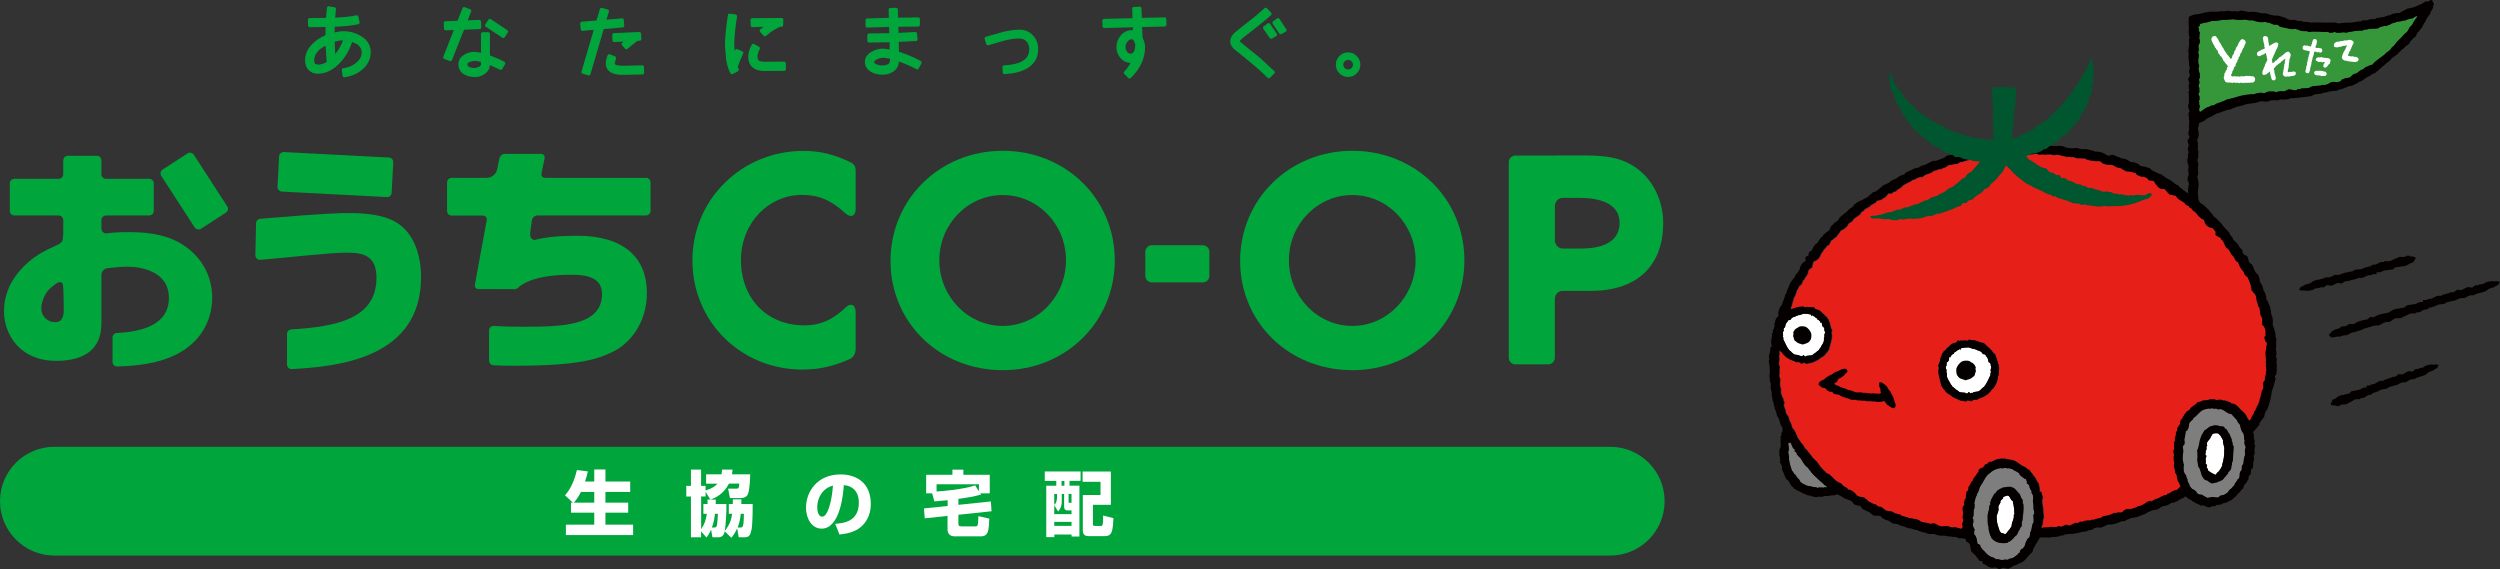<?xml version="1.0" encoding="UTF-8"?><svg id="_レイヤー_2" xmlns="http://www.w3.org/2000/svg" viewBox="0 0 456.08 103.82"><rect x="0" y="0" width="456.08" height="103.82" fill="#333333" stroke="none"/><defs><style>.cls-1{fill:#00a63c;}.cls-2{fill:#359739;}.cls-3{fill:#fff;}.cls-4{fill:#00562f;}.cls-5{fill:#7e7e7f;}.cls-6{fill:#e61f19;}.cls-7{fill:#040000;}</style></defs><g id="_レイヤー_1-2"><path class="cls-7" d="M443.19,56.07c.38.2.57-.22.95-.15.15-.09.32-.14.46-.28.44-.18,1.11-.07,1.57-.34.27-.31.8-.2,1.11-.38.82.02,1.41-.75,2.25-.51.56-.26,1.02-.67,1.7-.52.71-.49,1.47-.4,2.26-.78l.58-.44,1.02-.31.23-.22.27-.08.18-.13.3-.52-.65-.12c-.1-.02-.44.19-.51-.02-.27,0-1.36.1-1.6.36-.31.32-.92.1-1.32.45-.55-.33-.67.48-1.25.38-.85-.42-1.48.81-2.25.37-.27,0-.4.17-.58.31-.25.08-.49.33-.73.13-.57.36-1.35.32-1.96.73-.65-.21-1.13.3-1.74.53-.34-.08-.57.08-.89.22l-.56-.02v.37h-.46l-.23.05c-.08.03-.19-.03-.24.12-.67.34-1.37.28-2.09.45-.31.64-1.04.32-1.53.65-.28-.19-.55.12-.91.14-.17.19-.43.22-.64.42-.5.29-1.28.25-1.85.47-.58.04-.71.49-1.3.49-.46-.31-.63.33-1.01.4-.74.09-1.41.29-2.04.62-.45.46-1-.01-1.48.36-.31.46-.84.07-1.19.41l-.38.24-.34.1-.34.1-.39.19-.3.24-.26.37-.25.15.2.16s-.13.04.13.18c.26.14.22.23.49.15.27-.08.5-.08.5-.08l.34-.1.31.05.41-.12.51-.15c.18,0,.38.07.48-.06.51-.11.81-.61,1.4-.47.49-.33,1.1-.25,1.54-.61.89-.22,1.68-.6,2.56-.69.31.27.43-.22.69-.12.21-.2.57-.36.82-.43.19-.1.45,0,.58-.04.36-.02.54-.3.82-.43.45-.46,1.01-.12,1.57-.34l.14-.13c.69-.12,1.36-.91,2.17-.62.22-.02.31-.32.57-.22.7.06,1.01-.71,1.66-.5l.19-.19s.27.12.28-.24Z"/><path class="cls-7" d="M440.3,47.84l.16-.4.24-.24-.08-.24-.4-.16h-.48l-.24-.16h-.39c-.47.44-1.01.09-1.58.29l-.15.13c-.69.1-1.38.87-2.19.54-.22.01-.32.31-.58.2-.7-.08-1.03.68-1.68.45l-.19.18s-.27-.12-.29.23c-.37-.22-.58.2-.96.12-.16.09-.33.13-.47.26-.45.17-1.12.03-1.59.29-.28.3-.81.17-1.12.35-.82-.05-1.43.7-2.27.43-.56.24-1.04.64-1.72.46-.73.47-1.48.35-2.28.7l-.6.42-1.02.28-.24.21-.27.07-.19.12-.32.52.65.14c.09.02.45-.18.51.03.27.02,1.37-.06,1.61-.3.32-.31.93-.07,1.33-.4.54.35.69-.45,1.26-.34.84.45,1.5-.76,2.26-.29.27.02.41-.15.6-.29.25-.07.5-.31.74-.11.58-.34,1.36-.28,1.98-.67.65.23,1.14-.26,1.76-.47.34.09.57-.06.89-.19l.56.04v-.37s.47.01.47.01l.23-.04c.08-.02.19.04.24-.11.68-.32,1.38-.23,2.1-.39.33-.63,1.05-.28,1.55-.59.28.19.56-.1.91-.11.18-.18.44-.21.66-.4l.59-.21Z"/><path class="cls-7" d="M425.5,72.96l-.12.41-.21.26.1.23.4.13.46-.03.24.14.37-.03c.4-.47.95-.16,1.48-.39l.13-.14c.65-.14,1.24-.95,2.03-.68.21-.03.28-.33.53-.24.67.04.92-.74,1.55-.55l.17-.2s.26.11.25-.25c.37.19.53-.24.9-.18.14-.1.3-.15.42-.29.41-.19,1.06-.1,1.48-.39.24-.32.75-.22,1.03-.42.79,0,1.3-.79,2.12-.57.52-.28.93-.7,1.59-.57.65-.51,1.37-.45,2.11-.85l.53-.46.95-.34.21-.22.25-.09.17-.14.26-.53-.63-.1c-.09-.01-.41.21-.48,0-.26,0-1.29.15-1.51.41-.28.33-.87.13-1.23.49-.55-.31-.61.5-1.16.42-.84-.39-1.36.86-2.12.44-.26,0-.37.18-.54.33-.23.08-.45.34-.69.15-.52.37-1.27.36-1.82.79-.64-.19-1.06.33-1.63.58-.33-.07-.53.1-.83.25h-.53s.02.36.02.36h-.44s-.22.08-.22.08c-.08.03-.18-.03-.22.12-.62.36-1.29.32-1.96.52-.25.64-.97.35-1.42.69-.28-.18-.52.14-.86.17-.15.19-.4.24-.59.44l-.54.24Z"/><path class="cls-2" d="M440.21,4.21c-.04.21-.26.46-.39.55-.3.21-.35.55-.52.76v.04c-.26.46-.78.63-1.04,1.1-.48.51-1.04.93-1.43,1.56-.17.25-.56.38-.65.72-.26.29-.48.46-.82.67-.74.84-1.87,1.26-2.56,2.19-.3.08-.61.13-.87.34-.35,0-.56.29-.82.51-.61.08-.87.67-1.43.8-.61.04-.65.63-1.22.76-.09-.08-.22,0-.3.04-.35-.13-.56.29-.87.21-.09.08-.13.13-.13.21-.61.63-1.39,0-2.13.46-.35.25-.82.46-1.3.34-.35.21-.91.17-1.3.21-.26.04-.52,0-.78.13-.48.42-1.26.25-1.87.34-.17.29-.61-.09-.78.29-.56.13-.95-.17-1.52-.13-.39.17-.56.34-1,.38-.48-.17-.83.04-1.26.13-.39-.21-.74-.08-1.09-.13-.35-.04-.74.17-1.09.34-.52-.21-1.09-.08-1.61.08-.35.21-.74,0-1.04.13-.96.04-1.87.29-2.78.59-.48.08-.82.25-1.26.29-.65.34-1.48.59-2.21.88-.22.42-.78.08-1.04.46-.69.08-1.13.63-1.74.97-.3-.29-.13-.76,0-1.1-.17-.17-.17-.34-.17-.46.04-.13.09-.25-.04-.3,0-.13,0-.25.13-.34-.09-.34.13-.63-.17-.88-.13-.25.09-.42.17-.67-.09-.21-.09-.42-.04-.63-.35-.38,0-.67.04-1.09-.13-.21-.13-.46-.04-.67.26-.25-.04-.51.09-.8-.17-.34-.22-.67-.26-1.05.17-.25.17-.55,0-.8-.13-.59.04-1.14.09-1.64-.26-.29-.09-.72,0-1.01-.13-.34-.13-.72.04-1.01.26-.17.09-.46.13-.67-.13-.21-.17-.51-.04-.72-.17-.25.13-.5,0-.76-.3-.21-.04-.63-.26-.88.09-.13.13-.21.3-.25.04-.08-.04-.13-.04-.21.04-.08.13-.21.26-.17.61-.25,1.3-.17,1.91-.51.82.13,1.52-.21,2.3-.17.48-.04,1.13-.08,1.69-.13.39.13.82.08,1.22.13.39.04.78-.17,1.13,0,.35,0,.74.17,1.04.04.78.25,1.61.51,2.39.29.3.21.69.08,1,.29.13,0,.17.17.3.13.39.21.69.04,1.13.17-.04.21.26.17.26.34.87.08,1.61.42,2.47.42.35-.21.65.13,1,.13.48.38,1.13.13,1.65.29.09.09.17.13.3.09.69-.13,1.39-.04,2.08-.04.43.08.82.04,1.3.04.39.29.87.08,1.22,0,.61.38,1.35-.09,2.04.13.95-.21,2.08-.42,3.04-.38.22-.17.48-.25.69-.17.74-.29,1.43-.09,2.17-.25.13-.21.48-.21.65-.34.26.08.48-.25.74-.04.26-.21.7-.17.96-.46.26,0,.39-.29.65-.13.3-.34.87-.21,1.26-.34.26-.17.61,0,.82-.21.3-.08.61-.21.91-.25.39.04.65-.46,1.13-.46-.13.46-.61.8-.78,1.31Z"/><path class="cls-3" d="M330.53,57.59s.08-.04.04-.11h.08c.04.26.3.15.45.34.11.15.26.23.45.3-.04.11.04.23.11.26.04-.04.08-.08.11-.04.04.23.45.23.3.53.11.08.15-.08.23-.04.19.23-.04.6.26.71-.08.04,0,.15.04.19.04,0,.08-.04.08-.08.11.04.11.19.15.3l-.07.08c.19.07,0,.19.07.3.23.26.08.53-.04.79.19.26-.11.45-.04.71.07.68-.45,1.13-.68,1.69-.11.08-.23.19-.23.34-.38.19-.6.56-.98.71-.34.49-1.09.11-1.5.49-.19,0-.19-.3-.41-.26-.07.11-.19.3-.34.15-.11-.11-.23.11-.34-.11-.26-.07-.6-.15-.83-.15-.49-.19-.6-.56-1.01-.79-.45-.53-.79-1.39-1.13-2.07.08-.04.04-.15.04-.23-.04-.11-.15-.23-.04-.41.02-.11-.03-.25-.06-.39l.04-.05v-.12s.02-.32.19-.26c-.06-.1-.09-.19-.1-.28.04-.09.07-.19.1-.28.05-.03.1-.06.17-.07.08-.38.11-.83.49-1.05-.07-.19.08-.19.19-.3.15.04.26-.04.38-.11.23-.53.75-.41,1.13-.71.07.04.19,0,.19-.08.49.08.9-.41,1.39-.23.26-.08.53.08.79.08.07.04.15.04.19.04v.23c.08-.04.11-.04.15,0Z"/><path class="cls-3" d="M363.16,67.67c.12.2,0,.32-.04.44,0,.08-.04.2.04.24-.36.73-.73,1.66-1.21,2.22-.44.24-.57.65-1.09.85-.24,0-.61.08-.89.16-.12.24-.24,0-.36.12-.16.16-.28-.04-.36-.16-.24-.04-.24.28-.44.28-.44-.4-1.25,0-1.61-.53-.4-.16-.65-.57-1.05-.77,0-.16-.12-.28-.24-.36-.24-.61-.81-1.09-.73-1.82.08-.28-.24-.48-.04-.77-.12-.28-.28-.57-.04-.85.08-.12-.12-.24.08-.32l-.08-.08c.04-.12.04-.28.16-.32,0,.04.04.08.08.08.04-.04.12-.16.04-.2.32-.12.08-.52.28-.77.08-.04.12.12.24.04-.16-.32.28-.32.32-.57.04-.04.08,0,.12.04.08-.04.16-.16.12-.28.2-.08.36-.16.48-.32.16-.2.44-.08.49-.36h.08c-.04.08.04.08.04.12.04-.04.08-.04.16,0v-.24s.12,0,.2-.04c.28,0,.57-.16.85-.08.52-.2.97.32,1.49.24,0,.08.12.12.2.08.4.32.97.2,1.21.77.12.08.24.16.4.12.12.12.28.12.2.32.4.24.44.73.52,1.13.24.04.32.2.36.36.08.08.04.16,0,.24.28.2-.04.69,0,.97Z"/><path class="cls-3" d="M366.99,95.76c.09.34-.3.55-.39.84-.3.21-.43.67-.78.84-.13-.08-.43-.04-.48-.21l-.17.04c-.26-.17-.39-.42-.48-.72-.17-.59-.43-1.18-.39-1.77-.22-.8.35-1.31.3-2.02-.17-.42.22-.76.35-1.09-.13-.51.52-.51.48-.93.17-.25.56-.21.78-.34.56.04.43.76,1,1.01,0,.38.17.63.17,1.05.09.29.09.72.09,1.05.13.17-.04.29-.09.46.09.72-.3,1.14-.39,1.77Z"/><path class="cls-3" d="M405.42,84.69c0,.46-.35.88-.65,1.31-.13.13-.35.25-.43.46l-.17.17c-.48-.21-.95-.46-1.39-.84.09-.29-.22-.38-.22-.59-.04-.08.04-.13.09-.17,0-.21-.17-.42-.35-.55.26-.13.04-.46.09-.67-.09-.29.22-.46.09-.72-.39-.17.09-.5-.13-.76.22-.21.22-.55.17-.84,0-.13.26-.17.13-.29-.22-.59.39-.88.65-1.39-.09-.21.22-.21.17-.38.17-.42.65-.42,1.13-.38.26.17.52.42.65.72.13.17.22.38.3.55-.09.67.35,1.14.22,1.77.04.88-.09,1.77-.35,2.61Z"/><path class="cls-5" d="M332.82,88.94c-.39.08-.83-.13-1.22.08-.39-.25-.91-.08-1.35-.34-.48.08-.95-.25-1.39-.46-.26-.17-.56-.38-.56-.63-.35-.34-.56-.63-.82-1.05-.3-.04-.26-.51-.56-.63-.22-.67-.48-1.43-.56-2.19.13-.38-.17-.93-.13-1.35.13-.13.13-.42.09-.55.13-.38-.43-1.09.3-1.09.22.21.22.59.43.84-.04.29.48.38.43.59h-.04c-.26.25.26.21.3.46.04.42.48.67.74.97.35.55.65,1.22,1.26,1.68.22.04.17.38.39.46.43.71,1.13,1.26,1.78,1.89.26.25.52.46.78.67.09.34.61.25.61.63-.17.04-.39-.13-.48,0Z"/><path class="cls-5" d="M370.99,92.48c-.04-.38-.04-.72-.13-1.05.09-.59.13-1.09-.26-1.52.09-.25,0-.46-.17-.59-.04-.04,0-.09-.04-.13-.13-.13-.13-.38-.17-.55-.04-.34-.65-.34-.43-.76-.17-.17-.09-.63-.43-.51-.35-.38-.87-.51-1-1.01-.35-.29-.65-.42-1.09-.63-.13-.3-.52-.08-.69-.34-.35.21-.87-.21-1.17.08-.13-.13-.22.08-.3-.08-.78.08-1.48.34-2.04.88-.74.46-1.09,1.26-1.43,1.89-.09.04-.22.13-.17.3-.48.42-.35,1.18-.78,1.56.09.25-.22.13-.04.34-.17.13-.22.55-.35.84h.04c-.09.25-.26.63-.09.93-.09.25.04.63-.17.8-.04.42,0,.84-.09,1.31-.09.08-.13.21-.13.38.3.13.04.46.17.72l-.17.13c.17.04-.04.25.09.38-.09.38.56.76.13,1.14.26.13-.09.38.13.55.13.13.35.34.3.59h.04c.13.29.13.88.26,1.14h.13v.04c.13-.04.17.08.3.13.04.46.43.8.78,1.14.43.55.91.97,1.61,1.14.3.08.52.51.87.25.13.21.39.04.56.21.43,0,.78-.17,1.22-.04.35-.34.78-.21,1.13-.46.26-.21.52-.38.78-.59-.04-.29.48-.17.3-.51.13-.17.22-.51.48-.46.17.04.09-.17.17-.21.43-.34.26-1.01.69-1.39-.04-.42.61-.34.43-.76.22-.21,0-.51.17-.72.35-.51.13-1.22.56-1.73.04-.46,0-.88-.04-1.35.43-.42-.09-.97.04-1.47ZM368.95,95.05c-.22.21.04.67-.13.88.04.3-.43.25-.26.59-.39.29-.35.8-.69,1.14-.35.21-.56.63-.91.89-.17.08-.35.38-.52.25-.09.13-.22.29-.35.25-1,.13-2.21-.04-2.82-1.01-.04-.13-.04-.25-.17-.38-.13-.51-.35-1.01-.3-1.56-.26-.63-.13-1.52-.17-2.23.09-.08.13-.21.09-.34.13-.34.22-.8.22-1.22,0-.17.26-.17.17-.34-.04-.34.13-.63.22-.93.22-.34.35-.67.56-.97.39-.17.35-.67.83-.72.09-.29.48-.13.61-.38.17-.04.3-.04.52-.08.3-.13.74-.04,1.09-.08.13.04.09.21.26.13.39.13.7.59.96.88.3.21.48.59.56.97,0,.08.17.13.13.21.39.25.04.67.3.97.13.97-.09,2.11-.17,3.08Z"/><path class="cls-5" d="M409.68,81.7c-.04-.38-.39-.76-.17-1.22-.26-.55.04-1.22-.48-1.68-.17-.38-.3-.76-.35-1.09-.04-.42-.56-.55-.52-.93-.3-.42-.78-.84-1.09-1.22-.96-.04-1.39-1.09-2.35-.88-.13.13-.17-.08-.26-.04-.17-.13-.43-.08-.61-.04-.22-.13-.48-.13-.69,0-.17-.13-.48,0-.65.04-1,.08-1.48.97-2.17,1.52-.17,0-.26.25-.3.38-.35.34-.78.59-.69,1.09-.13.21-.04.55-.3.72h-.04c.13.08,0,.17,0,.25-.17-.04-.17.04-.26.13-.09.34-.09.84-.22,1.26-.17.42.26,1.01-.26,1.35-.17.25.04.46,0,.76.09.67-.26,1.39,0,2.11,0,.17,0,.38.13.51-.09.72-.17,1.39.35,1.98.17.17.04.55.3.72-.04.29.09.59.26.8.13.25.13.59.39.76.17.38.83.42,1,.84,0,.13.3.29.43.42.13-.08.3.13.43,0,.39.17.74.46,1.17.63.17.08.22-.25.39-.04.65-.42,1.43.38,1.91-.38.35-.04.74-.08,1-.34.35-.08.52-.51.78-.8.39-.17.48-.55.82-.76.04-.46.43-.59.52-1.01.78-.38.13-1.26.74-1.68.22-.38-.09-.84.3-1.09.22-.55.04-1.09.35-1.6.09-.51-.17-.97.13-1.43ZM407.37,83.67c.04.42-.26.67-.17,1.05-.04.21-.22.42-.13.63-.09.25-.22.59-.48.67-.04.08-.13.17-.09.29-.22.21-.43.59-.7.8-.09.34-.52.46-.78.67-.35-.08-.48.34-.78.21-.09.04-.22.17-.3.08-.56.29-.91-.21-1.3-.46-.52.04-.65-.46-.91-.76-.17-.46-.26-1.05-.48-1.47-.39-.38-.22-.97-.39-1.43.13-.59,0-1.3,0-1.85.39-.63.3-1.52.61-2.19.09-.42.43-.93.7-1.39.39-.17.74-.63,1.13-.76.35-.04.56-.21.95-.17.3-.04.82.25,1.17.17.22.04.43.17.48.42.48.08.43.63.83.97.09.38.48.8.43,1.26.22.29.04.72.35,1.01-.09.76-.09,1.52-.13,2.23Z"/><path class="cls-6" d="M372.25,89.78s-.01-.02-.02-.03c-.01,0-.02.02-.02.03h.04Z"/><path class="cls-6" d="M413.45,66.91c-.17-.25.09-.46-.09-.72.17-.8-.22-1.68.09-2.49-.09-.55.43-1.09-.17-1.47-.04-.25-.13-.51-.17-.72.04-.17.3-.13.22-.29.13-.08-.09-.13,0-.25.09-.59-.04-1.05-.35-1.52-.13.04-.09-.17-.26-.17.04-.59.09-1.31-.3-1.77-.04-.46-.13-1.01-.22-1.47-.35-.13-.17-.59-.39-.84-.04-.13,0-.29-.13-.38,0-.51-.09-1.18-.61-1.47,0-.21-.26-.29-.3-.42l-.04-.51s-.09-.04-.09-.04c.13-.42-.22-.72-.26-1.09-.13-.25-.17-.42-.3-.67-.17-.13-.22-.25-.39-.34-.3-.25-.22-.63-.52-.88-.39-.42-.69-1.01-.82-1.56-.65-.13-.56-.93-1.09-1.26-.26-.25-.35-.63-.61-.97,0-.13-.26-.17-.26-.29-.17,0-.26-.21-.35-.34-.3-.46-.3-1.01-.82-1.31,0-.34-.3-.38-.56-.46-.09-.25-.61-.21-.43-.59-.22-.17.13-.08,0-.29-.26-.38-.52-.89-1.04-.8-.52-.25-1-.67-1-1.26-.13-.13-.3-.34-.48-.34-.22-.21-.52-.38-.69-.63-.13-.25-.43-.67-.78-.76-.09-.17-.26-.3-.39-.51-.17-.04-.35-.13-.43-.29l.04-.08c-.26-.17-.74-.17-.78-.55-.48-.42-1.3-.63-1.56-1.26-.3-.3-.96-.13-1.3-.38,0-.21-.35-.17-.3-.38-.22-.13-.3-.38-.48-.55-.48-.08-.96.04-1.22-.42-.26.04-.09-.38-.39-.34,0-.25-.3-.29-.26-.55-.3-.34-.61-.21-1.04-.29-.22-.17-.3-.59-.65-.51-.26-.34-.78.08-1-.34-.26,0-.48-.08-.65-.25.09-.17-.17-.17-.17-.25-.39-.13-.95-.25-1.39-.3-.3.13-.61-.25-.87-.29-.39-.51-1.17-.21-1.61-.76-.52-.21-1.04-.08-1.56-.21-.17-.08-.43-.13-.61-.21l-.17-.25c-.13.04-.17-.13-.3-.13-.35-.08-.83.09-1.13-.08-.22.13-.43-.17-.65-.04-.26-.17-.56-.04-.78-.34-.61-.13-1.13-.04-1.69-.08-.17-.21-.52-.13-.69-.25-.22.21-.65-.17-1,.04-.35-.21-.74-.13-1.13-.3-.26-.13-.65-.13-.96-.13-.3.25-.52-.08-.82,0-.22-.25-.52.08-.74-.08-.43.21-.91-.13-1.3.08-.39.04-.61-.38-1-.13-.13-.17-.26.08-.35.04-.43.04-.82.04-1.26.13-.3-.17-.61.13-.91-.04-.22,0-.56-.08-.78.08-.22-.13-.39.17-.61,0-.48,0-1.04-.21-1.43.09-.78.29-1.74-.09-2.56.21-.3.34-.83.17-1.17.29-.91-.08-1.74,0-2.56.13-.09.13-.35,0-.39.21-.09-.13-.22,0-.35.04-.17.13-.56.04-.74.25-.22-.04-.56,0-.74.21-.22.13-.52.25-.78.17-.39.17-.7.13-1.09.21-.17.21-.48.25-.74.51-.26-.13-.39.25-.69.21-.09.13-.22,0-.3,0-.3.17-.65.3-.96.3-.09.21-.48.34-.69.46l-.04-.04c-.22.25-.56.13-.82.34l-.52.38s0-.04-.04,0c-.09.08-.35,0-.52.04-.52.13-.74.46-1.26.51-.56.55-1.61.67-2.08,1.39-.3.08-.52.34-.83.51,0,.08-.04.13-.13.21-.52-.17-.65.67-1.26.29-.35.25-.52.84-1,.88-.09.13-.26.25-.43.34-.3.17-.91,0-.96.51-.35.08-.56.38-.87.42-.17.42-.56.34-.78.63-.09.04-.3.04-.39.13.04.21-.22.29-.3.38-.26.08-.39.29-.48.51-.43.51-1.17.63-1.48,1.35-.35.21-.82.38-.87.84-.35.21-.56.67-1.04.72-.39.25-.43.72-.83.97,0,.34-.3.21-.39.51-.3-.04-.3.38-.56.34-.43.29-.3,1.01-.91,1.05-.09.38-.65.63-.74,1.05-.52.42-.48,1.31-1.17,1.56,0,.08-.09.13-.13.21-.04-.08-.09-.08-.17-.08-.43.25-.43.84-.52,1.26-.43.17-.78.55-.74,1.01-.17.46-.61.76-.69,1.22-.43.08-.22.72-.61.88,0,.17-.17.13-.22.21-.13.08-.22.29-.26.51-.48.46-.35,1.26-.82,1.68,0,.35-.21.66-.25,1.01l-.11.38-.03.09-.12.33v.24l-.05.07c.45-.08.89-.32,1.35-.42.23,0,.56-.11.79-.04v-.08c.19-.08.3.08.41.19.26,0,.49-.23.71,0,.19-.08.45-.11.68.04.08-.11.23-.11.34-.08.19.53.75.38,1.09.64.08.19.38.23.41.45.08.15.23.08.3.15.11.26.26.49.56.53.04.04.07.04.04.11,0-.04-.04-.04-.07-.04s0,.08-.04.11c.08,0,.11.11.19.04-.04.19.3.3.19.53.23.26.26.68.34,1.01.04.34.45.68.15,1.05.26.86-.11,1.76-.3,2.59-.11.19-.04.45-.23.64-.15.26-.3.49-.53.68-.11.3-.41.38-.6.6h-.11c-.3.19-.53.45-.83.6-.11.04-.26,0-.26.15-.41.04-.64.38-1.09.34-.26.04-.71.3-.9-.08-.26.04-.64.34-.86.04-.23-.34-.71.11-.94-.26-.45-.19-.98-.3-1.35-.64-.3-.08-.45-.38-.64-.53-.26-.19-.34-.53-.6-.64-.05-.07-.09-.14-.14-.21-.04.1-.11.21-.11.34.09.38-.17.84,0,1.18,0,.46-.26.97.04,1.35.04.25,0,.55-.04.76.13.51-.22,1.14.17,1.56,0,.59-.22,1.18.09,1.73.09.42-.13.88.17,1.26.04.25.13.51.35.72-.26.34.39.55.04.88.04.25-.09.42.13.67-.13.17.13.17.13.34.04.42.09.89.48,1.14.17.42.22.97.52,1.35.22.38.09.8.52,1.14.13.29.43.59.48,1.01.3.17.04.55.43.72,0,.25.35.34.35.63.26.17.39.46.61.72-.09.21.3.3.22.46.43.13.43.59.78.8.09.29.48.42.48.76.35.13.39.51.74.63.52.71,1,1.43,1.69,2.02.09.21.39.34.65.42.82.59,1.17,1.39,2.21,1.68.3.34.52.59.91.76.35.04.3.63.65.38.57.21,1.09.67,1.39,1.14.3.13.74.29,1.04.21.09.17.39,0,.39.29.17.08.48.21.52.46.17.13.48.17.65.34.13.08.35.17.52.21.43-.04.52.55.96.46.65.04.87.76,1.52.8.52-.04.96.17,1.35.46.35-.04.56.21.87.17.3.34.74.34,1.09.46.13,0,.35.04.48.21.56,0,.95.17,1.56.21.04.08.17.21.3.13.56.63,1.43.34,2.08.72.3,0,.48-.21.74-.08h.13l.09.08h.04c.48.34,1.17.59,1.78.38.48-.08.95.34,1.48.25.39-.13.83.17,1.22.21.3.17.43-.17.48-.42-.39-.51.39-.97,0-1.43-.13-.25.09-.51.04-.76.17-.55-.43-1.26.26-1.64-.13-.51,0-1.01.3-1.39-.13-.38.09-.72.09-1.09.43-.21.3-.51.35-.84.13-.25.39-.38.39-.72.17-.08.13-.38.39-.38,0-.59.69-.93.82-1.47.09-.04.17-.04.26-.17,0-.13-.04-.25,0-.38.26-.38.82-.3,1-.72.22-.04.04-.42.3-.29.43,0,.43-.63,1-.46.22-.17.52-.17.74-.38.22.04.35-.17.52-.13.26-.04.7-.17,1-.04.22-.25.39.17.61.04.17.04.48.08.65.13.91-.04,1.74,1.05,2.69,1.35l.65.55s0-.08.04-.13c.04,0,.09.08.13.08-.04.04,0,.08-.04.12h-.04c.39.34.61.76.91,1.14.3.25.3.72.61.97-.09.17.13.08.13.25.13.51.26.97.22,1.52,0,.04.06-.04.11.01.05-.04.17-.08.24-.01-.13.46.43.93.09,1.39,0,.59.09,1.35.22,1.94-.13.59.26,1.14-.04,1.68-.13.38.04.88-.26,1.18.09.17-.22.3.04.38.61-.17,1.13,0,1.78-.21.3.13.61.04.96.04.17-.13.48-.21.69-.04.48.04.91-.67,1.43-.21.13,0,.35.04.35-.17.09,0,.13.08.09.17.26-.38.56-.29.87-.51.3.08.61.04.83-.25.13.13.22.04.39.08.43-.3,1.04-.25,1.56-.25.22-.34.56.04.74-.25.35-.08.74-.13,1.04-.25l.04.04c.43-.5,1.17-.29,1.65-.59.43-.04.69-.46,1.13-.29.39-.29.82.09,1.22-.25.22-.34.69-.55,1.17-.51.3.08.65-.08.96-.17.17-.04.43-.17.61-.3.65-.04,1.3-.5,1.74-.84.26,0,.52-.38.69-.04.26-.17.61-.29.82-.46.74-.08,1.35-.8,2.08-.76.09-.08-.04-.25.17-.21.48-.08.82-.59,1.39-.63-.04-.04.09-.04.13-.04.3,0,.43-.46.78-.59-.04-.21-.22-.51-.3-.76-.48-.51-.17-1.35-.69-1.81.04-.63-.39-1.14-.13-1.77l-.04-.13c-.13-.46-.13-1.05,0-1.39-.17-.34-.22-.76,0-1.01.09-.55-.22-1.09.17-1.6-.17-.51.26-.88.13-1.31.04-.13.13-.38.26-.46-.17-.59.43-.84.56-1.39-.13-.13.04-.34.09-.46-.13-.25.26-.13.22-.34.22-.08,0-.34.26-.38.09-.25.22-.51.43-.67.09-.38.61-.38.74-.67.3-.55,1.09-.76,1.43-1.31.35-.04.65-.04.95-.29.43-.04.91,0,1.26-.21.39,0,.82-.09,1.17.13.35.04.74-.21,1.09.04.04-.08.17.04.22.08.39-.17.74.25,1.13.25.17.04.17.25.35.29.78-.08,1.26.72,1.78,1.22.43.34.87.76,1.04,1.31.09.21.3.38.43.59.39-.29.39-.72.65-1.09.3-.13.09-.67.39-.67.17-.59.56-1.09.78-1.73,0-.17.17-.29.04-.42.26-.3.17-.76.35-1.1-.04-.38.26-.63.35-.97,0-.42-.26-1.01.26-1.31-.09-.17.17-.42,0-.59.13-.21.13-.46.22-.67-.13-.21.13-.25,0-.46.26-.29-.13-.55.04-.84ZM364.46,68.72c0,.77-.36,1.45-.81,2.1-.28.12-.36.48-.65.69-.2.16-.36.48-.69.57-.4.36-.97.48-1.45.69-.24.4-.77-.08-1.01.28-.24.32-.65,0-.93-.04-.2.4-.69.12-.97.08-.48.04-.73-.32-1.17-.36,0-.16-.16-.12-.28-.16-.32-.16-.56-.44-.89-.65h-.12c-.2-.24-.52-.32-.65-.65-.24-.2-.4-.44-.57-.73-.2-.2-.12-.48-.24-.69-.2-.89-.61-1.86-.32-2.79-.32-.4.12-.77.16-1.13.08-.36.12-.81.36-1.09-.12-.24.24-.36.2-.57.08.08.12-.04.2-.04-.04-.04,0-.12-.04-.12s-.08,0-.08.04c-.04-.08,0-.08.04-.12.32-.04.48-.28.61-.57.08-.08.24,0,.32-.16.04-.24.36-.28.44-.48.36-.28.97-.12,1.17-.69.12-.04.28-.04.36.08.24-.16.52-.12.73-.04.24-.24.48,0,.77,0,.12-.12.24-.28.44-.2v.08c.24-.08.61.04.85.04.56.12,1.09.44,1.66.49.4.32.65.73,1.09.97.04.28.44.28.4.56.28,0,.2.49.48.4v.04s.04.04.08.04c.16.57.44,1.13.53,1.74.24.2,0,.53.2.73-.08.53.04,1.17-.24,1.66Z"/><path class="cls-7" d="M444.03.67c-.17-.17-.22-.42-.3-.55.04-.13-.09-.13-.13-.13-.39.04-.65.46-1.09.25-.35.17-.65.55-1.09.59-.3.25-.74.3-1.09.51-.39.04-.83.21-1.22.25-.17.08-.22.25-.43.25-.35.17-.65.38-.95.55-.26-.04-.56-.04-.74.08-.17-.08-.3,0-.43.04-.26,0-.35.17-.52.25-.65,0-1.13.51-1.74.38-.35.25-.74-.04-.95.34-.52.04-.96-.09-1.35.17-.35.17-.96-.13-1.26.25-.82-.04-1.43.29-2.21.21-.52.04-1,.04-1.61.13-.43.13-.83-.21-1.26-.13-1.39.08-2.78-.08-4.21,0-.65-.25-1.17.04-1.78-.34-.56.25-1.13-.38-1.65-.08-.22-.04-.43-.17-.69-.21-.48-.34-1.17-.46-1.74-.63-.78.04-1.48-.13-2.17-.42-.35.04-.74-.04-1.09-.04-.52-.25-1.04-.21-1.61-.25-.22.08-.52,0-.82,0-.43-.13-1.04-.34-1.48-.08-.52.04-.74-.08-1.22,0-.35-.08-.69-.08-1.04-.08-.3.17-.69.04-1,.04-.65.21-1.26.08-1.87.08-.48.17-.95.08-1.43.29-.48.08-.96.29-1.43.21-.35.21-.87.21-1.13.51,0,.67-.09,1.39.04,2.02-.17.46.04.97,0,1.47.13.08.09.25.09.34-.22.38.04,1.01-.13,1.52.13.34-.3.76,0,1.14-.09.21.04.63-.09.84.22.63,0,1.22.26,1.77-.04.25,0,.59-.17.8.09.38.39.84,0,1.14-.39.46.35.8,0,1.26.04.34-.09.67.09.93.04.17-.09.29-.17.42.22.67,0,1.35.13,2.06-.3.38-.13,1.01.09,1.39,0,.17-.04.29-.17.38-.09.29.04.63.09.93-.17.21.17.46-.04.72.17.38-.09.72.04,1.09.04.55-.39,1.09.09,1.56-.13.25-.17.55-.39.76,0,.34.26.55.22.93-.09.25-.13.55-.17.8.22.13.09.42.13.63-.26.21.04.51-.09.72-.22.46-.13.93.09,1.39.04.08-.09.17.04.25-.09.46-.17.97.04,1.39-.17.42-.39.97-.09,1.39.26.55-.17,1.09-.04,1.73v.37c-.27-.08-.36-.25-.62-.38-.17-.17-.52-.38-.69-.55-.22-.13-.48-.38-.56-.59-.39.08-.61-.34-.87-.51l-.3-.21v.04c-.39-.42-1-.46-1.39-.93-.3.08-.13-.34-.39-.21-.26-.25-.74-.21-1.04-.51-.17-.04-.43-.13-.56-.25-.39-.13-.52-.67-1-.55-.48-.38-1.22-.08-1.56-.59-.17-.08-.35-.25-.56-.29-.17.04-.39-.3-.65-.08-.17-.17-.35,0-.52-.25-.17-.13-.43-.21-.61-.34-.26-.08-.52-.17-.82-.13-.39-.29-.87-.34-1.26-.55-.17-.13-.39-.13-.57-.13-.35.17-.65.21-1,0-.56-.46-1.35-.63-2.08-.59-.09-.29-.52-.04-.69-.29-.48,0-.83-.29-1.17-.13-.43-.04-.87-.04-1.17-.21-.56-.08-1.17.13-1.78-.04-.3,0-.74-.17-1.04-.34-.39.09-.48-.17-.91,0-.26.09-.48-.13-.74.04-.52-.13-1-.17-1.52-.17-.26.13-.56.08-.82.04-.13-.21-.35.13-.43-.13-.3,0-.65-.13-.96-.08-.22,0-.52-.13-.69.08-.69,0-1.3,0-2,.17-.39-.21-.82.04-1.17-.17-.52,0-1.04.08-1.52.21-.13.04-.43-.13-.48.13-.78.17-1.74.08-2.47.46-.3-.13-.48.08-.74,0-.09.04-.17.08-.26.04-.04-.04-.13-.04-.09-.13-.48.25-1.04.04-1.39.38-.39.08-.83-.17-1.13.21-.22,0-.43-.29-.56-.04,0,.04,0,.17-.09.21-.35-.08-.65-.08-1-.13-.17.21-.43-.04-.56.25-.61.46-1.52.04-2,.72-.39.13-.61.3-1,.38-.35.13-.61.34-1.04.21-.61.17-1.13.63-1.74.8-.35.08-.69.17-.96.46-.48.04-.91.17-1.26.38.04.17-.3.08-.39.17-.3.21-.78.21-.87.63-.48.21-.87.21-1.22.55-.39.42-1.17.42-1.56.97-.39.08-.65.46-1.04.42-.22.21-.39.34-.56.5-.43.3-.83.84-1.39.84-.48.38-.96,1.01-1.61,1.18-.48.46-1.26.42-1.65,1.01-.17-.13-.17.08-.26.13-.09.38-.52.55-.87.8-.61.8-1.69,1.14-2.08,2.15v-.08c-.26.25-.69.38-.82.67-.26.25-.61.51-.56.88-.43.55-1.13.76-1.43,1.39-.61.38-.65,1.14-1.26,1.39-.17.3-.52.55-.52.89-.17.46-.96.46-.69,1.09-.26.25-.78.21-.61.72,0,.13.17.21.04.3-.35.25-.87.55-.87,1.01-.26,0-.13.21-.17.38-.13.67-.87,1.05-1,1.68-.26.21-.43.59-.69.84-.26.55-.39,1.01-.69,1.56.09.38-.35.59-.35.97-.13.3-.13.55-.3.8-.13.46-.3.97-.65,1.31-.09.42-.43.84-.22,1.35-.04.42-.48.46-.52.84-.17.29-.09.63-.26.88.04.13.09.25.04.38-.17.17-.04.51-.3.67-.09.21.17.55-.17.55l.04.44-.13.43.06.18-.13.18.07.88c.04.08-.04.29.13.34-.56.04-.22.63-.39.93-.04.42-.39.84-.09,1.26-.39.59.17,1.18,0,1.81.26.63-.22,1.22.09,1.85-.26.42.26.67.13,1.09.13.21-.17.42.04.59-.13.38.26.63.13,1.05,0,.34.04.55.13.93.13.09-.09.42.17.46.09.13-.04.42.13.59-.13.29.22.42.13.76.22.42.35.84.43,1.35.56.51.39,1.35.87,1.94.13.34.22.72.04,1.05-.35.08.04.46-.17.59-.26.17,0,.51-.09.67-.04.51.04.97,0,1.39-.13.13-.09.42-.26.59,0,.29.09.55,0,.88.13.21.17.46.13.72,0,.08.13.3,0,.46-.09.21.17.29.22.55.3.3,0,.84.3,1.18,0,.25.22.29.22.55.13.34.26.68.43.93.65.34.65,1.18,1.26,1.52.09.29.48.34.65.51.61.21,1.04.63,1.65.76.17.21.61.17.87.25.17.13.39.08.61.21.48.08,1-.13,1.48,0,.3-.21.78-.17,1.17-.17.43-.21,1.13.04,1.56-.34.43.25.91.42,1.3.76.56.25,1.39.3,1.69.97.43.55,1.35.08,1.52.88.3.21.61.25.91.51.74.08,1,1.05,1.87.8.35.04.78,0,.91.42.35.21.65.34,1.04.47.22-.04.3.29.52.25.22.13.39.46.74.29.35.17.56.08.91.25,0,.04.04.08.04.13.48.08,1,.17,1.39.46.17.04.43.04.65.08.09,0,.26.04.39.17.3-.08.52.21.78.08.09.29.61.21.87.42.39,0,.74.13,1.09.29.39.17.96-.13,1.39.17.48.13.95.25,1.43.17.65.08,1.3.21,1.91.25.39-.17.69.29,1.13.25.26-.17.52.17.78,0,.26.04.22.3.26.51.22.13.61.34.74.63-.04.25.17.59.13.88.09.72.91.84,1.13,1.52.13,0,.26.08.26.25-.09.17.17.21.26.3.13.13.43-.08.48.17-.04.17.09.29.17.42.35.04.65.3.91.51.3.04.56.29.91.13.09.13.26-.04.39-.04.3.08.48.38.83.3.26-.13.52-.25.82-.21v.08c.3-.04.61.21.91,0,.22-.17.52-.21.69-.42.39-.13.78-.25,1.04-.46,1.13-.25,1.52-1.31,2.3-1.94.35-.29.17-.72.52-1.05.13-.42.48-.76.65-1.14.09-.21.26-.38.39-.63.09.04.35.08.43-.04.22.25.61-.13.96.13.17-.13.52.04.61-.13.48,0,1.09-.04,1.52-.17.26-.21.48-.04.78-.17.35-.29.87-.13,1.3-.29.26.25.48-.13.82,0,.13-.21.3,0,.48-.13.52-.13,1-.29,1.61-.29.39-.38.96-.08,1.3-.55.3-.04.61-.25.87-.17.22.13.52,0,.74-.09.48-.17.91-.55,1.48-.42.78-.08,1.35-.38,2.04-.63.52.17.96-.42,1.48-.46.04-.25.26-.04.39-.17.22.13.43-.21.65-.04.26-.21.56-.13.78-.34.26.04.48-.25.69-.21.43-.13.69-.51,1.13-.55.48-.42,1.26-.13,1.69-.59.26-.08.39-.38.74-.34.13-.17.35,0,.56-.17.52-.08.82-.63,1.43-.51.13-.17.39-.17.56-.29h.13c0-.13.13-.21.22-.25.26.04.35-.34.65-.25.22-.13.3-.29.52-.34.3.21.52.63.96.59.17.38.74.46,1.04.72.26.08.52.17.74.42,0-.13.17-.04.22-.13.04.21.22-.13.3.08.13-.04.22.04.26.12.17.04.39.04.52.21.26-.04.56-.04.74-.21.22-.12.61.17.7-.17.3-.13.65-.08,1.04-.17.35-.42.96-.13,1.3-.59.22-.04.48-.13.61-.29.43-.3.87-.72,1.22-1.22.39-.13.39-.63.78-.76.09-.17.17-.42.22-.63.35-.34.61-.8.87-1.26-.22-.17.04-.34.09-.55.56-.25,0-1.01.56-1.26.26-.51,0-1.05.3-1.56,0-.34-.22-.84.13-1.09-.09-.59-.09-1.01.09-1.56-.39-.3.04-.72-.17-1.05-.22-.42.09-.97-.26-1.35.39-.42.83-.93,1.17-1.35.13-.13-.04-.25.04-.34.26-.42.61-.76.87-1.18,0-.34.17-.72.3-1.01.13-.21.35-.38.35-.63.09-.13.09-.29.17-.46.09-.46.35-.93.35-1.47.22-.46.04-.97.35-1.43.17-.63.35-1.26.56-1.94-.43-.42.22-.67.17-1.1-.22-.04.04-.17.04-.25.13-.29-.26-.51.04-.8-.09-.38-.13-.8-.09-1.22.17-.34-.35-.63-.04-.93-.04-.38.04-.76-.09-1.01.13-.63-.04-1.26.09-1.85-.13-.25-.17-.59-.17-.88-.04-.17.04-.38-.13-.51,0-.21-.13-.51-.17-.76-.39-.42-.04-.97-.22-1.47.13-.46-.39-.8-.26-1.31-.17-.42-.13-.93-.35-1.31-.22-.34-.17-.76-.52-.97,0-.55-.13-1.22-.52-1.68-.04-.38-.22-.76-.35-1.14-.56-.51-.22-1.39-.78-1.85-.35-.29-.61-.76-.7-1.18-.13-.25-.22-.67-.52-.72-.69-.42-.17-1.39-1.04-1.56-.26-.17-.52-.42-.43-.72-.04-.46-.7-.59-.7-1.05-.26-.42-.74-.76-1.04-1.1-.04-.5-.61-.67-.65-1.18-.43-.51-1.13-1.1-1.43-1.64-.48-.51-.91-1.01-1.48-1.39-.22-.5-.69-.8-.96-1.26-.48-.38-.78-.88-1.35-1.09-.3-.25-.43-.55-.48-.93l-.08-1.04c.09-.63.04-1.01.17-1.56-.17-.38,0-.76-.26-1.14-.04-.25.09-.46.17-.72,0-.55-.17-1.09.04-1.68-.3-.13.17-.38-.17-.46.04-.09.04-.17,0-.25.09-.21-.09-.42.13-.55.04-.29-.04-.67,0-.97.09-.21,0-.42-.13-.51.17-.42-.04-.72.09-1.14-.09-.29-.3-.76.04-1.05.17-.46.09-.93-.04-1.43,0-.21-.04-.34.04-.55.17-.13.04-.42.13-.63.35-.25.61-.25.96-.46.56-.63,1.48-.76,2.17-1.31,1-.21,1.74-.72,2.74-.8.17-.21.61-.21.87-.42.78-.13,1.43-.34,2.17-.59.43.04.87-.13,1.3-.13.35-.17.69-.13,1.09-.34.17.13.39-.08.52.08.52,0,.87.04,1.3-.25.26.13.74-.13,1.04.04.43,0,.87-.34,1.26-.13.43-.04,1-.08,1.39-.3.17,0,.43.04.65,0,1-.13,2.17-.21,3.13-.38.61-.59,1.52-.17,2.21-.63.39.17.74-.29,1.22-.17.13-.25.39-.04.56-.13.3,0,.65.04.87-.21.65-.08,1.26-.38,1.91-.67.48.08.91-.25,1.39-.46.17-.13.3-.21.52-.34.69-.08,1.17-.93,1.91-1.01.3-.55,1-.38,1.26-.88.39-.08.43-.59.87-.63,0-.34.39-.29.52-.51.43-.51,1-.63,1.3-1.22.43-.38,1.04-.59,1.35-1.1.35-.21.52-.63.91-.72.22-.59,1.04-.59,1.13-1.26.39-.25.43-.59.87-.8.39-.25.26-.8.69-1.01.3-.38.69-.8.87-1.31.26-.34.43-.63.56-1.01.26-.46.69-.76.78-1.31.13-.29.39-.51.43-.84l-.09-.08c.17-.13.22-.38.22-.59ZM330.53,57.59s.08-.04.04-.11h.08c.04.26.3.15.45.34.11.15.26.23.45.3-.04.11.04.23.11.26.04-.04.08-.08.11-.04.04.23.45.23.3.53.11.08.15-.08.23-.04.19.23-.04.6.26.71-.08.04,0,.15.04.19.04,0,.08-.04.08-.08.11.04.11.19.15.3l-.07.08c.19.07,0,.19.07.3.23.26.08.53-.04.79.19.26-.11.45-.04.71.07.68-.45,1.13-.68,1.69-.11.08-.23.19-.23.34-.38.19-.6.56-.98.71-.34.49-1.09.11-1.5.49-.19,0-.19-.3-.41-.26-.07.11-.19.3-.34.15-.11-.11-.23.11-.34-.11-.26-.07-.6-.15-.83-.15-.49-.19-.6-.56-1.01-.79-.45-.53-.79-1.39-1.13-2.07.08-.04.04-.15.04-.23-.04-.11-.15-.23-.04-.41.02-.11-.03-.25-.06-.39l.04-.05v-.12s.02-.32.19-.26c-.06-.1-.09-.19-.1-.28.04-.09.07-.19.1-.28.05-.03.1-.06.17-.07.08-.38.11-.83.49-1.05-.07-.19.08-.19.19-.3.15.04.26-.04.38-.11.23-.53.75-.41,1.13-.71.07.04.19,0,.19-.08.49.08.9-.41,1.39-.23.26-.08.53.08.79.08.07.04.15.04.19.04v.23c.08-.04.11-.04.15,0ZM324.55,63.63s0,.02.01.02h-.03s.01-.01.02-.02ZM332.82,88.94c-.39.08-.83-.13-1.22.08-.39-.25-.91-.08-1.35-.34-.48.08-.95-.25-1.39-.46-.26-.17-.56-.38-.56-.63-.35-.34-.56-.63-.82-1.05-.3-.04-.26-.51-.56-.63-.22-.67-.48-1.43-.56-2.19.13-.38-.17-.93-.13-1.35.13-.13.13-.42.09-.55.13-.38-.43-1.09.3-1.09.22.21.22.59.43.84-.04.29.48.38.43.59h-.04c-.26.25.26.21.3.46.04.42.48.67.74.97.35.55.65,1.22,1.26,1.68.22.04.17.38.39.46.43.71,1.13,1.26,1.78,1.89.26.25.52.46.78.67.09.34.61.25.61.63-.17.04-.39-.13-.48,0ZM370.99,95.3c-.43.51-.22,1.22-.56,1.73-.17.21.04.51-.17.72.17.42-.48.34-.43.76-.43.38-.26,1.05-.69,1.39-.09.04,0,.25-.17.21-.26-.04-.35.29-.48.46.17.34-.35.21-.3.51-.26.21-.52.38-.78.59-.35.25-.78.13-1.13.46-.43-.13-.78.04-1.22.04-.17-.17-.43,0-.56-.21-.35.25-.56-.17-.87-.25-.7-.17-1.17-.59-1.61-1.14-.35-.34-.74-.67-.78-1.14-.13-.04-.17-.17-.3-.13v-.04h-.13c-.13-.25-.13-.84-.26-1.14h-.04c.04-.25-.17-.46-.3-.59-.22-.17.13-.42-.13-.55.43-.38-.22-.76-.13-1.14-.13-.13.09-.34-.09-.38l.17-.13c-.13-.25.13-.59-.17-.72,0-.17.04-.29.13-.38.09-.46.04-.88.09-1.31.22-.17.09-.55.17-.8-.17-.29,0-.67.09-.93h-.04c.13-.3.17-.72.35-.84-.17-.21.13-.08.04-.34.43-.38.3-1.14.78-1.56-.04-.17.09-.25.17-.3.35-.63.69-1.43,1.43-1.89.56-.55,1.26-.8,2.04-.88.09.17.17-.04.3.08.3-.3.83.13,1.17-.08.17.25.56.04.69.34.43.21.74.34,1.09.63.13.51.65.63,1,1.01.35-.13.26.34.43.51-.22.42.39.42.43.76.04.17.04.42.17.55.04.04,0,.08.04.13.17.13.26.34.17.59.39.42.35.93.26,1.52.09.34.09.67.13,1.05-.13.51.39,1.05-.04,1.47.04.46.09.88.04,1.35ZM409.55,83.13c-.3.51-.13,1.05-.35,1.6-.39.25-.09.71-.3,1.09-.61.42.04,1.31-.74,1.68-.09.42-.48.55-.52,1.01-.35.21-.43.59-.82.76-.26.29-.43.72-.78.8-.26.25-.65.29-1,.34-.48.76-1.26-.04-1.91.38-.17-.21-.22.13-.39.04-.43-.17-.78-.46-1.17-.63-.13.13-.3-.08-.43,0-.13-.13-.43-.29-.43-.42-.17-.42-.82-.46-1-.84-.26-.17-.26-.51-.39-.76-.17-.21-.3-.5-.26-.8-.26-.17-.13-.55-.3-.72-.52-.59-.43-1.26-.35-1.98-.13-.13-.13-.34-.13-.51-.26-.72.09-1.43,0-2.11.04-.29-.17-.51,0-.76.52-.34.09-.93.26-1.35.13-.42.13-.93.22-1.26.09-.08.09-.17.26-.13,0-.08.13-.17,0-.25h.04c.26-.17.17-.51.3-.72-.09-.51.35-.76.69-1.09.04-.13.13-.38.3-.38.69-.55,1.17-1.43,2.17-1.52.17-.04.48-.17.65-.04.22-.13.48-.13.69,0,.17-.04.43-.09.61.04.09-.04.13.17.26.04.96-.21,1.39.84,2.35.88.3.38.78.8,1.09,1.22-.04.38.48.51.52.93.04.34.17.72.35,1.09.52.46.22,1.14.48,1.68-.22.46.13.84.17,1.22-.3.46-.04.93-.13,1.43ZM400.99,39.29c.17.25.48.42.69.63.17,0,.35.21.48.34,0,.59.48,1.01,1,1.26.52-.09.78.42,1.04.8.13.21-.22.13,0,.29-.17.38.35.34.43.59.26.08.56.13.56.46.52.29.52.84.82,1.31.09.13.17.34.35.34,0,.13.26.17.26.29.26.34.35.72.61.97.52.34.43,1.14,1.09,1.26.13.55.43,1.14.82,1.56.3.25.22.63.52.88.17.09.22.21.39.34.13.25.17.42.3.67.04.38.39.67.26,1.09,0,0,.04.04.09.04l.04.51c.04.13.3.21.3.42.52.29.61.97.61,1.47.13.08.09.25.13.38.22.25.04.72.39.84.09.46.17,1.01.22,1.47.39.46.35,1.18.3,1.77.17,0,.13.21.26.17.3.46.43.93.35,1.52-.09.13.13.17,0,.25.09.17-.17.13-.22.29.04.21.13.46.17.72.61.38.09.93.17,1.47-.3.8.09,1.68-.09,2.49.17.25-.09.46.09.72-.17.3.22.55-.04.84.13.21-.13.25,0,.46-.09.21-.09.46-.22.67.17.17-.09.42,0,.59-.52.29-.26.88-.26,1.31-.09.34-.39.59-.35.97-.17.34-.09.8-.35,1.1.13.13-.04.25-.04.42-.22.63-.61,1.14-.78,1.73-.3,0-.09.55-.39.67-.26.38-.26.8-.65,1.09-.13-.21-.35-.38-.43-.59-.17-.55-.61-.97-1.04-1.31-.52-.51-1-1.31-1.78-1.22-.17-.04-.17-.25-.35-.29-.39,0-.74-.42-1.13-.25-.04-.04-.17-.17-.22-.08-.35-.25-.74,0-1.09-.04-.35-.21-.78-.13-1.17-.13-.35.21-.83.17-1.26.21-.3.25-.61.25-.95.29-.35.55-1.13.76-1.43,1.31-.13.29-.65.29-.74.67-.22.17-.35.42-.43.67-.26.04-.04.29-.26.38.04.21-.35.08-.22.34-.04.13-.22.34-.09.46-.13.55-.74.8-.56,1.39-.13.08-.22.34-.26.46.13.42-.3.8-.13,1.31-.39.51-.09,1.05-.17,1.6-.22.25-.17.67,0,1.01-.13.34-.13.93,0,1.39l.04.13c-.26.63.17,1.14.13,1.77.52.46.22,1.31.69,1.81.09.25.26.55.3.76-.35.13-.48.59-.78.59-.04,0-.17,0-.13.04-.56.04-.91.55-1.39.63-.22-.04-.09.13-.17.21-.74-.04-1.35.67-2.08.76-.22.17-.56.29-.82.46-.17-.34-.43.04-.69.04-.43.34-1.09.8-1.74.84-.17.13-.43.25-.61.3-.3.08-.65.25-.96.17-.48-.04-.95.17-1.17.51-.39.34-.82-.04-1.22.25-.43-.17-.69.25-1.13.29-.48.29-1.22.08-1.65.59l-.04-.04c-.3.13-.69.17-1.04.25-.17.29-.52-.08-.74.25-.52,0-1.13-.04-1.56.25-.17-.04-.26.04-.39-.08-.22.29-.52.34-.83.25-.3.21-.61.13-.87.51.04-.08,0-.17-.09-.17,0,.21-.22.17-.35.17-.52-.46-.96.25-1.43.21-.22-.17-.52-.08-.69.04-.35,0-.65.09-.96-.04-.65.21-1.17.04-1.78.21-.26-.08.04-.21-.04-.38.3-.29.13-.8.26-1.18.3-.55-.09-1.1.04-1.68-.13-.59-.22-1.35-.22-1.94.35-.46-.22-.93-.09-1.39-.07-.07-.19-.03-.24.01,0,0,.02.01.02.03h-.04s.01-.02.02-.03c-.05-.06-.11.02-.11-.01.04-.55-.09-1.01-.22-1.52,0-.17-.22-.09-.13-.25-.3-.25-.3-.72-.61-.97-.3-.38-.52-.8-.91-1.14h.04s0-.08.04-.12c-.04,0-.09-.08-.13-.08-.04.04-.04.08-.04.13l-.65-.55c-.96-.29-1.78-1.39-2.69-1.35-.17-.04-.48-.08-.65-.13-.22.13-.39-.29-.61-.04-.3-.13-.74,0-1,.04-.17-.04-.3.17-.52.13-.22.21-.52.21-.74.38-.56-.17-.56.46-1,.46-.26-.13-.09.25-.3.29-.17.42-.74.34-1,.72-.04.12,0,.25,0,.38-.09.13-.17.13-.26.17-.13.55-.82.89-.82,1.47-.26,0-.22.29-.39.38,0,.34-.26.46-.39.72-.04.34.09.63-.35.84,0,.38-.22.72-.09,1.09-.3.38-.43.88-.3,1.39-.69.38-.09,1.1-.26,1.64.04.25-.17.51-.04.76.39.46-.39.93,0,1.43-.04.25-.17.59-.48.42-.39-.04-.83-.34-1.22-.21-.52.08-1-.34-1.48-.25-.61.21-1.3-.04-1.78-.38h-.04l-.09-.08h-.13c-.26-.13-.43.08-.74.08-.65-.38-1.52-.08-2.08-.72-.13.08-.26-.04-.3-.13-.61-.04-1-.21-1.56-.21-.13-.17-.35-.21-.48-.21-.35-.13-.78-.13-1.09-.46-.3.04-.52-.21-.87-.17-.39-.3-.83-.51-1.35-.46-.65-.04-.87-.76-1.52-.8-.43.08-.52-.51-.96-.46-.17-.04-.39-.13-.52-.21-.17-.17-.48-.21-.65-.34-.04-.25-.35-.38-.52-.46,0-.29-.3-.13-.39-.29-.3.08-.74-.08-1.04-.21-.3-.46-.82-.93-1.39-1.14-.35.25-.3-.34-.65-.38-.39-.17-.61-.42-.91-.76-1.04-.29-1.39-1.09-2.21-1.68-.26-.08-.57-.21-.65-.42-.69-.59-1.17-1.31-1.69-2.02-.35-.13-.39-.51-.74-.63,0-.34-.39-.46-.48-.76-.35-.21-.35-.67-.78-.8.09-.17-.3-.25-.22-.46-.22-.25-.35-.55-.61-.72,0-.29-.35-.38-.35-.63-.39-.17-.13-.55-.43-.72-.04-.42-.35-.72-.48-1.01-.43-.34-.3-.76-.52-1.14-.3-.38-.35-.93-.52-1.35-.39-.25-.43-.72-.48-1.14,0-.17-.26-.17-.13-.34-.22-.25-.09-.42-.13-.67.35-.34-.3-.55-.04-.88-.22-.21-.3-.46-.35-.72-.3-.38-.09-.84-.17-1.26-.3-.55-.09-1.14-.09-1.73-.39-.42-.04-1.05-.17-1.56.04-.21.09-.51.04-.76-.3-.38-.04-.88-.04-1.35-.17-.34.09-.8,0-1.18,0-.13.07-.24.11-.34.04.07.09.14.14.21.26.11.34.45.6.64.19.15.34.45.64.53.38.34.9.45,1.35.64.23.38.71-.08.94.26.23.3.6,0,.86-.04.19.38.64.11.9.08.45.04.68-.3,1.09-.34,0-.15.15-.11.26-.15.3-.15.53-.41.83-.6h.11c.19-.23.49-.3.6-.6.23-.19.38-.41.53-.68.19-.19.11-.45.23-.64.19-.83.56-1.73.3-2.59.3-.38-.11-.71-.15-1.05-.07-.34-.11-.75-.34-1.01.11-.23-.23-.34-.19-.53-.07.08-.11-.04-.19-.04.04-.04,0-.11.04-.11s.07,0,.07.04c.04-.08,0-.08-.04-.11-.3-.04-.45-.26-.56-.53-.08-.08-.23,0-.3-.15-.04-.23-.34-.26-.41-.45-.34-.26-.9-.11-1.09-.64-.11-.04-.26-.04-.34.08-.23-.15-.49-.11-.68-.04-.23-.23-.45,0-.71,0-.11-.11-.23-.26-.41-.19v.08c-.23-.08-.56.04-.79.04-.46.1-.89.33-1.35.42l.05-.07v-.24l.12-.33.03-.09.11-.38c.04-.34.25-.66.25-1.01.48-.42.35-1.22.82-1.68.04-.21.13-.42.26-.51.04-.08.22-.04.22-.21.39-.17.17-.8.61-.88.09-.46.52-.76.69-1.22-.04-.46.3-.84.74-1.01.09-.42.09-1.01.52-1.26.09,0,.13,0,.17.08.04-.08.13-.13.13-.21.69-.25.65-1.14,1.17-1.56.09-.42.65-.67.74-1.05.61-.04.48-.76.91-1.05.26.04.26-.38.56-.34.09-.3.39-.17.39-.51.39-.25.43-.72.83-.97.48-.04.69-.51,1.04-.72.04-.46.52-.63.87-.84.3-.72,1.04-.84,1.48-1.35.09-.21.22-.42.48-.51.09-.08.35-.17.3-.38.09-.08.3-.08.39-.13.22-.29.61-.21.78-.63.3-.04.52-.34.87-.42.04-.51.65-.34.96-.51.17-.08.35-.21.43-.34.48-.04.65-.63,1-.88.61.38.74-.46,1.26-.29.09-.08.13-.13.13-.21.3-.17.52-.42.83-.51.48-.72,1.52-.84,2.08-1.39.52-.04.74-.38,1.26-.51.17-.04.43.04.52-.04.04-.04.04,0,.04,0l.52-.38c.26-.21.61-.08.82-.34l.04.04c.22-.13.61-.25.69-.46.3,0,.65-.13.96-.3.09,0,.22.13.3,0,.3.04.43-.34.69-.21.26-.25.56-.29.74-.51.39-.08.69-.04,1.09-.21.26.08.56-.04.78-.17.17-.21.52-.25.74-.21.17-.21.56-.13.74-.25.13-.04.26-.17.35-.04.04-.21.3-.08.39-.21.83-.13,1.65-.21,2.56-.13.35-.13.87.04,1.17-.29.82-.3,1.78.08,2.56-.21.39-.3.96-.09,1.43-.09.22.17.39-.13.61,0,.22-.17.56-.08.78-.08.3.17.61-.13.91.04.43-.08.82-.08,1.26-.13.09.04.22-.21.35-.04.39-.25.61.17,1,.13.39-.21.87.13,1.3-.08.22.17.52-.17.74.08.3-.08.52.25.82,0,.3,0,.69,0,.96.13.39.17.78.09,1.13.3.35-.21.78.17,1-.04.17.13.52.04.69.25.56.04,1.09-.04,1.69.08.22.3.52.17.78.34.22-.13.43.17.65.04.3.17.78,0,1.13.08.13,0,.17.17.3.13l.17.25c.17.08.43.13.61.21.52.13,1.04,0,1.56.21.43.55,1.22.25,1.61.76.26.04.57.42.87.29.43.04,1,.17,1.39.3,0,.08.26.08.17.25.17.17.39.25.65.25.22.42.74,0,1,.34.35-.08.43.34.65.51.43.08.74-.04,1.04.29-.04.25.26.3.26.55.3-.04.13.38.39.34.26.46.74.34,1.22.42.17.17.26.42.48.55-.04.21.3.17.3.38.35.25,1,.08,1.3.38.26.63,1.09.84,1.56,1.26.04.38.52.38.78.55l-.04.08c.09.17.26.25.43.29.13.21.3.34.39.51.35.08.65.51.78.76ZM440.21,4.21c-.04.21-.26.46-.39.55-.3.21-.35.55-.52.76v.04c-.26.46-.78.63-1.04,1.1-.48.51-1.04.93-1.43,1.56-.17.25-.56.38-.65.72-.26.29-.48.46-.82.67-.74.84-1.87,1.26-2.56,2.19-.3.08-.61.13-.87.34-.35,0-.56.29-.82.51-.61.08-.87.67-1.43.8-.61.04-.65.63-1.22.76-.09-.08-.22,0-.3.04-.35-.13-.56.29-.87.21-.09.08-.13.13-.13.21-.61.63-1.39,0-2.13.46-.35.25-.82.46-1.3.34-.35.21-.91.17-1.3.21-.26.04-.52,0-.78.13-.48.42-1.26.25-1.87.34-.17.29-.61-.09-.78.29-.56.13-.95-.17-1.52-.13-.39.17-.56.34-1,.38-.48-.17-.83.04-1.26.13-.39-.21-.74-.08-1.09-.13-.35-.04-.74.17-1.09.34-.52-.21-1.09-.08-1.61.08-.35.21-.74,0-1.04.13-.96.04-1.87.29-2.78.59-.48.08-.82.25-1.26.29-.65.34-1.48.59-2.21.88-.22.42-.78.08-1.04.46-.69.08-1.13.63-1.74.97-.3-.29-.13-.76,0-1.1-.17-.17-.17-.34-.17-.46.04-.13.09-.25-.04-.3,0-.13,0-.25.13-.34-.09-.34.13-.63-.17-.88-.13-.25.09-.42.17-.67-.09-.21-.09-.42-.04-.63-.35-.38,0-.67.04-1.09-.13-.21-.13-.46-.04-.67.26-.25-.04-.51.09-.8-.17-.34-.22-.67-.26-1.05.17-.25.17-.55,0-.8-.13-.59.04-1.14.09-1.64-.26-.29-.09-.72,0-1.01-.13-.34-.13-.72.04-1.01.26-.17.09-.46.13-.67-.13-.21-.17-.51-.04-.72-.17-.25.13-.5,0-.76-.3-.21-.04-.63-.26-.88.09-.13.13-.21.3-.25.04-.08-.04-.13-.04-.21.04-.08.13-.21.26-.17.61-.25,1.3-.17,1.91-.51.82.13,1.52-.21,2.3-.17.48-.04,1.13-.08,1.69-.13.39.13.82.08,1.22.13.39.04.78-.17,1.13,0,.35,0,.74.17,1.04.04.78.25,1.61.51,2.39.29.3.21.69.08,1,.29.13,0,.17.17.3.13.39.21.69.04,1.13.17-.04.21.26.17.26.34.87.08,1.61.42,2.47.42.35-.21.65.13,1,.13.48.38,1.13.13,1.65.29.09.09.17.13.3.09.69-.13,1.39-.04,2.08-.04.43.08.82.04,1.3.04.39.29.87.08,1.22,0,.61.38,1.35-.09,2.04.13.95-.21,2.08-.42,3.04-.38.22-.17.48-.25.69-.17.74-.29,1.43-.09,2.17-.25.13-.21.48-.21.65-.34.26.08.48-.25.74-.04.26-.21.7-.17.96-.46.26,0,.39-.29.65-.13.3-.34.87-.21,1.26-.34.26-.17.61,0,.82-.21.3-.08.61-.21.91-.25.39.04.65-.46,1.13-.46-.13.46-.61.8-.78,1.31Z"/><path class="cls-7" d="M345.13,72c-.16-.33-.21-.66-.59-.91-.17-.55-.63-.93-1.13-1.25-.17-.08-.38-.17-.58-.05-.04.37-.07.74.22,1.13,0,.25-.04.54.12.79-.59.29-1.28-.07-1.88.09-.34-.15-.72-.07-1.06-.14-.39.08-.72-.16-1.11-.08-.71.15-1.18-.45-1.93-.41-.12-.14-.38-.09-.52-.28-.7-.1-1.2-.5-1.88-.72l-.18-.21c.19-.04.29-.26.52-.28.12-.25.13-.59.52-.67.33-.24.83-.4.95-.82.22-.07.33-.24.44-.4-.01-.22-.11-.48-.41-.53-.75-.04-1.17.5-1.8.6-.35.19-.62.5-1.03.61-.33.24-.76.38-1.01.75-.43.15-1.06.42-1.02.91,0,.25.36.21.41.44.29.3.79.06,1.01.46.05.24.48.35.67.48.13-.11.34-.02.47.04.11.48.89.32,1.24.52.46.38,1.26.49,1.87.73.44.33.96-.03,1.38.24.47-.04.91.12,1.34.05.5.23,1.15,0,1.64.19.18-.18.36.04.57.05.43.02.9-.02,1.31-.14.43.02.09.34.48.43l.11.25.3.15.3.22.3.15.39.1.28-.42-.03-.38c-.34-.55-.25-1.24-.71-1.7Z"/><path class="cls-7" d="M364.5,66.34c-.08-.6-.36-1.17-.53-1.74-.04,0-.12,0-.08-.04v-.04c-.28.08-.2-.4-.48-.4.04-.28-.36-.28-.4-.56-.44-.24-.69-.65-1.09-.97-.57-.04-1.09-.36-1.66-.49-.24,0-.61-.12-.85-.04v-.08c-.2-.08-.32.08-.44.2-.28,0-.52-.24-.77,0-.2-.08-.48-.12-.73.04-.08-.12-.24-.12-.36-.08-.2.56-.81.4-1.17.69-.08.2-.4.24-.44.48-.08.16-.24.08-.32.16-.12.28-.28.53-.61.57-.04.04-.08.04-.04.12,0-.04.04-.04.08-.04s0,.08.04.12c-.08,0-.12.12-.2.04.04.2-.32.32-.2.57-.24.28-.28.73-.36,1.09-.04.36-.48.73-.16,1.13-.28.93.12,1.9.32,2.79.12.2.04.48.24.69.16.28.32.52.57.73.12.32.44.4.65.65h.12c.32.2.56.48.89.65.12.04.28,0,.28.16.44.04.69.4,1.17.36.28.04.77.32.97-.08.28.04.69.36.93.04.24-.36.77.12,1.01-.28.48-.2,1.05-.32,1.45-.69.32-.08.48-.4.69-.57.28-.2.36-.57.65-.69.44-.65.81-1.33.81-2.1.28-.48.16-1.13.24-1.66-.2-.2.04-.53-.2-.73ZM363.16,67.67c.12.2,0,.32-.04.44,0,.08-.04.2.04.24-.36.73-.73,1.66-1.21,2.22-.44.24-.57.65-1.09.85-.24,0-.61.08-.89.16-.12.24-.24,0-.36.12-.16.16-.28-.04-.36-.16-.24-.04-.24.28-.44.28-.44-.4-1.25,0-1.61-.53-.4-.16-.65-.57-1.05-.77,0-.16-.12-.28-.24-.36-.24-.61-.81-1.09-.73-1.82.08-.28-.24-.48-.04-.77-.12-.28-.28-.57-.04-.85.08-.12-.12-.24.08-.32l-.08-.08c.04-.12.04-.28.16-.32,0,.04.04.08.08.08.04-.04.12-.16.04-.2.32-.12.08-.52.28-.77.08-.04.12.12.24.04-.16-.32.28-.32.32-.57.04-.04.08,0,.12.04.08-.04.16-.16.12-.28.2-.08.36-.16.48-.32.16-.2.44-.08.49-.36h.08c-.04.08.04.08.04.12.04-.04.08-.04.16,0v-.24s.12,0,.2-.04c.28,0,.57-.16.85-.08.52-.2.97.32,1.49.24,0,.08.12.12.2.08.4.32.97.2,1.21.77.12.08.24.16.4.12.12.12.28.12.2.32.4.24.44.73.52,1.13.24.04.32.2.36.36.08.08.04.16,0,.24.28.2-.04.69,0,.97Z"/><path class="cls-7" d="M360.46,67.08c-.12-.4-.4-.85-.85-.97-.36-.4-1.05-.36-1.53-.24-.57.24-.97.81-1.17,1.33-.04.52-.08,1.05.28,1.45.28.48.89.52,1.41.73.44-.2.93-.16,1.29-.61.48-.16.36-.65.57-1.01.04-.24-.16-.48,0-.69Z"/><path class="cls-7" d="M368.82,91c.04-.09-.13-.13-.13-.21-.09-.38-.26-.76-.56-.97-.26-.29-.56-.76-.96-.88-.17.08-.13-.08-.26-.13-.35.04-.78-.04-1.09.08-.22.04-.35.04-.52.08-.13.25-.52.08-.61.38-.48.04-.43.55-.83.72-.22.29-.35.63-.56.97-.09.29-.26.59-.22.93.09.17-.17.17-.17.34,0,.42-.09.88-.22,1.22.04.13,0,.25-.09.34.04.72-.09,1.6.17,2.23-.04.55.17,1.05.3,1.56.13.13.13.25.17.38.61.97,1.82,1.14,2.82,1.01.13.04.26-.13.35-.25.17.13.35-.17.52-.25.35-.25.56-.68.91-.89.35-.34.3-.84.69-1.14-.17-.34.3-.29.26-.59.17-.21-.09-.67.13-.88.09-.97.3-2.11.17-3.08-.26-.29.09-.72-.3-.97ZM366.99,95.76c.09.34-.3.55-.39.84-.3.21-.43.67-.78.84-.13-.08-.43-.04-.48-.21l-.17.04c-.26-.17-.39-.42-.48-.72-.17-.59-.43-1.18-.39-1.77-.22-.8.35-1.31.3-2.02-.17-.42.22-.76.35-1.09-.13-.51.52-.51.48-.93.17-.25.56-.21.78-.34.56.04.43.76,1,1.01,0,.38.17.63.17,1.05.09.29.09.72.09,1.05.13.17-.04.29-.09.46.09.72-.3,1.14-.39,1.77Z"/><path class="cls-7" d="M406.72,79.17c-.39-.34-.35-.88-.83-.97-.04-.25-.26-.38-.48-.42-.35.08-.87-.21-1.17-.17-.39-.04-.61.13-.95.17-.39.13-.74.59-1.13.76-.26.46-.61.97-.7,1.39-.3.67-.22,1.56-.61,2.19,0,.55.13,1.26,0,1.85.17.46,0,1.05.39,1.43.22.42.3,1.01.48,1.47.26.3.39.8.91.76.39.25.74.76,1.3.46.09.08.22-.04.3-.08.3.13.43-.29.78-.21.26-.21.69-.34.78-.67.26-.21.48-.59.7-.8-.04-.13.04-.21.09-.29.26-.08.39-.42.48-.67-.09-.21.09-.42.13-.63-.09-.38.22-.63.17-1.05.04-.71.04-1.47.13-2.23-.3-.29-.13-.72-.35-1.01.04-.46-.35-.89-.43-1.26ZM405.42,84.69c0,.46-.35.88-.65,1.31-.13.13-.35.25-.43.46l-.17.17c-.48-.21-.95-.46-1.39-.84.09-.29-.22-.38-.22-.59-.04-.08.04-.13.09-.17,0-.21-.17-.42-.35-.55.26-.13.04-.46.09-.67-.09-.29.22-.46.09-.72-.39-.17.09-.5-.13-.76.22-.21.22-.55.17-.84,0-.13.26-.17.13-.29-.22-.59.39-.88.65-1.39-.09-.21.22-.21.17-.38.17-.42.65-.42,1.13-.38.26.17.52.42.65.72.13.17.22.38.3.55-.09.67.35,1.14.22,1.77.04.88-.09,1.77-.35,2.61Z"/><path class="cls-7" d="M329.35,59.59c-.45-.11-1.09-.15-1.43.23-.41.11-.68.53-.79.9.15.19-.04.41,0,.64.19.34.08.79.53.94.34.41.79.38,1.2.56.49-.19,1.05-.23,1.31-.68.34-.38.3-.86.26-1.35-.19-.49-.56-1.01-1.09-1.24Z"/><path class="cls-4" d="M346.25,40.06c.26.02.54-.27.78.01.57-.05,1.02-.23,1.58-.19.3.11.7,0,1.04.03.74-.03,1.46-.29,2.21-.54.72.31,1.22-.57,1.99-.38,1.11-.36,2.27-.76,3.4-1.33.09-.04.3.02.49-.1.06-.21.2-.38.34-.5.31-.07.47.08.74-.08.22-.68,1.02-.32,1.33-.91.61-.57,1.4-.77,1.85-1.52.41-.23,1.02-.28,1.11-.92.69-.48,1.25-1.09,1.73-1.75.6-.44.78-1.12,1.12-1.71.45.47.86.76,1.26,1.31.41.33.78.71,1.15,1.04.63.35,1.1.99,1.79,1.17.55.26,1,.68,1.64.81.29.28.77.23,1.05.6.21.1.52.04.63.31.39.03.77.14,1.1.47.41-.32.63.31,1.02.29.52.04.97.42,1.49.41.2.23.68.18.93.46.29.15.53-.05.82.14.37-.32.63.3,1.03.2.31-.07.7-.08.99.11.92-.07,1.89.39,2.78.11.53-.09.95.15,1.43.01,1.43.06,3.05-.09,4.44-.56.23-.12.49-.14.76-.25.54-.27,1.12-.44,1.7-.62.23-.2.46-.4.57-.61l-.03-.26c-.26-.06-.43-.12-.65,0-.79.69-1.78-.04-2.64.38-.41-.29-.84.16-1.21-.09-.44.14-.85-.32-1.34-.09-.46-.29-1.09-.03-1.49-.45-.22-.02-.52-.04-.73-.14l-.79.07c-.59-.26-1.23-.43-1.83-.56-.32-.46-.93.2-1.15-.38-.38-.16-.87-.06-1.15-.43-.88.16-1.43-.75-2.26-.64-.15-.36-.49-.43-.79-.53-.14.08-.35.06-.48-.03-.16-.14-.11-.36-.31-.5-.36.11-.61-.04-.9-.19-.15-.36-.6-.09-.8-.36-.44.01-.47-.77-.87-.67-.52-.04-.98-.37-1.4-.58-.53-.47-1.12-.77-1.71-1.12-.03-.22-.28-.37-.4-.51.31-.11.67-.21.99-.41.49-.14,1.01-.1,1.42-.38.48-.01.69-.6,1.26-.52.65-.56,1.33-1,2.06-1.47.18-.07.4-.06.54-.22.1-.17-.2-.32.03-.39.4-.06.48-.62.91-.5.09-.04.27-.07.28-.2-.08-.14.14-.21.11-.38.63-.26.85-.9,1.27-1.35.18-.03.27-.2.41-.32-.15-.4.29-.37.47-.49.37-.37,0-1.13.65-1.26.11-.34.22-.68.58-.87.15-.29-.17-.66.23-.81.36-.24.09-.65.24-.98.34-.5.6-1.09.64-1.7-.39-.64.34-1.06.24-1.64-.24-.32.18-.68-.11-.96.42-.97-.26-1.85-.11-2.75-.13-.05-.25-.15-.38-.11-.1.25-.08.47-.18.73-.61,1.18-1.3,2.35-1.94,3.52-.61.57-.8,1.42-1.44,1.99-.12.47-.79.64-.78,1.16-.58.22-.45.88-1.08,1.06-.1.25-.26.55-.52.62l-.8.86c-.13.03-.31.02-.28.24-.28.28-.65.52-.8.9-.29-.15-.45.23-.67.26-.15.21-.38.45-.65.56-.34-.15-.49.23-.72.34-.22.59-.96.63-1.38,1.08-.74.08-1.35.65-2.02.9-.36.11-.71.21-1.06.23,0-.7.19-1.51.29-2.24.08-.52-.14-1.05.06-1.48.11-.3-.22-.58.1-.78.03-.48-.14-1.1.27-1.42-.23-.49.06-.87,0-1.3-.25-.15.02-.26.03-.39-.09-.53.44-1.28-.2-1.54,0-.04-.08-.09-.08-.14-.27.07-.4.06-.66.04-.99-.2-1.87.04-2.82-.15-.22-.01-.44.1-.54.31.15.4-.15.82-.08,1.21.26.67-.01,1.43.24,2.11.16.27-.04.61-.15.86.4.51-.21,1.07.11,1.57.36.46-.33.93.03,1.4.04.7-.01,1.39.07,2.05-.1.21-.26-.06-.36.15-1.13,0-2.29-.29-3.42-.33-.58-.43-1.33-.31-1.92-.61-.42-.2-.86-.15-1.18-.56-.27.2-.69-.09-.95-.15-.19-.4-.63-.26-.93-.41-.3-.63-1.06-.47-1.46-.89-.42-.16-.67-.35-1.05-.51-.43-.12-.6-.74-1.08-.68-.44-.55-1.17-.69-1.61-1.24-.35.02-.19-.36-.4-.51-.58-.48-1.25-.83-1.55-1.5-.58-.39-.66-1.18-1.2-1.52-.24-.32-.3-.63-.6-.82-.05-.48-.74-.66-.56-1.26-.34-.2-.21-.71-.32-1.02-.03-.13-.17-.1-.26-.02-.34.5-.04,1.13-.12,1.69.31.59.12,1.44.73,1.97.28.32.03.87.44,1.21.23,1.06,1.14,1.73,1.41,2.8.51.82,1.21,1.43,1.71,2.25.28.32.8.45.89.89.55.17.68.87,1.28,1,.08.14.25.15.38.24.57.61,1.3,1.31,2.21,1.37.22.62.91.67,1.41,1.01.51.12,1.07.29,1.43.71.25.24.57-.13.87.06.39.07.71.49,1.1.38.29.19.56.04.81.19.18-.03.35-.02.47.16.4-.06.9.19,1.31-.04-.23.81-1.09,1.23-1.44,1.94-.53.18-1,.54-1.21,1.09-.75.16-1.06.88-1.79,1.27-.35.58-1.22.57-1.64,1.1-.51.49-1.21.52-1.73,1.01-.3-.02-.54.27-.84.16-.37.32-.82.47-1.13.66-.43-.12-.68.43-1.11.36-.43.54-1.01.15-1.43.6-.39-.07-.59.31-.98.28-.65-.09-1.04.58-1.68.4-.27.07-.54.22-.81.34-.58.26-1.23.09-1.73.49-.21-.06-.31.07-.49.14-.35.02-.74.04-1.06.19-.3-.06-.74-.05-.93.2.15.32.72.31,1.07.29.4-.1.78.1,1.17.04.5.25.92-.11,1.38.14.52.08.98.24,1.43.06Z"/><path class="cls-3" d="M429.4,7.69c-.1.42-.39.75-.48,1.18-.14.05-.13.19-.12.31-.04.12-.14.15-.23.25,0,.17-.03.34-.16.44.03.13-.14.23,0,.33.16,0,.32.03.49.1.1-.03.21-.03.32-.04.16.03.29.21.44.09.25.02.5.16.62.37.05.21-.1.42-.26.53-.23-.03-.42.17-.65.03-.16.06-.4-.12-.57,0-.23-.21-.48,0-.69-.21-.31.06-.57-.08-.78-.29-.06-.14-.17-.33-.05-.47.03-.08-.02-.19.07-.24.02-.2.16-.41.24-.61.11-.2.25-.41.35-.64,0-.22.28-.36.17-.57-.19.03-.37.2-.57.1-.22.08-.38.16-.61.21-.08-.05-.17.04-.27,0-.11.01-.16.13-.26.11-.14-.12-.28.02-.4-.08-.06.04-.12-.06-.17-.07-.03-.1-.04-.16-.06-.25-.03-.3.21-.47.44-.63.1.04.22-.07.3-.03.05-.05.08.04.14.01.21-.05.44-.18.67-.14.2.02.34-.21.53-.09.2,0,.38-.07.56-.07.19-.13.48-.01.67.06.13.08.24.18.32.32Z"/><path class="cls-3" d="M413.59,6.69c.06.05.18.18.18.29-.05.06.05.1.02.17,0,.31.05.65.14.94-.05.06.05.14,0,.22.1.13.22-.07.33-.08.05-.08.14-.05.2-.16.12-.07.31-.08.39-.21.08-.04.16-.06.24-.08.11-.11.21.03.33-.02.09.07.23.14.22.28-.05.43-.22.82-.46,1.15.08.24-.29.33-.19.57-.27.33-.29.78-.54,1.1,0,.07.01.13.06.18,0,.17,0,.33.06.49.07-.08.17-.09.24-.1.19-.13.25-.43.48-.4.14-.06.14-.25.31-.28.1-.29.36-.33.61-.48-.01-.2.28-.11.3-.3.2-.07.27-.24.44-.35.16-.08.39-.27.6-.17.08.04.16.09.18.18.13.1.09.26.18.38-.08.28-.1.57-.24.81-.03.14-.04.27-.02.36.03.19-.12.32-.09.51.09.2-.13.38-.02.55-.04.19-.1.33-.14.52,0,.15-.13.36.06.42.29-.14.68,0,.96-.15.12-.05.2.1.31.08.11.1.11.24.1.39-.04.19-.26.29-.44.35-.29,0-.59.03-.87.13-.24-.1-.51.08-.71-.02-.05-.03-.07-.11-.15-.09-.12-.12-.2-.26-.22-.43.17-.31.07-.72.24-1.07-.17-.24.22-.38.01-.6,0-.06.06-.1.1-.13.09-.18-.05-.36.09-.51-.06-.16.06-.32.06-.46-.1.03-.17.19-.34.21-.12.31-.48.21-.55.55-.1.11-.25.13-.35.18-.13.12-.23.3-.42.34-.06.12-.15.19-.21.29,0,.07-.08.06-.1.11-.14.04-.18.15-.15.28,0,.06.04.14.07.22.08.13-.03.31.06.43-.05.14.11.24.1.4.02.1.11.19.05.29.16.22.08.4-.03.6-.13.08-.25.08-.39.1-.07-.11-.26-.05-.23-.21-.08-.07-.07-.18-.09-.27-.09-.02-.03-.1-.04-.16-.16-.22-.08-.49-.2-.7-.04-.08.09-.18,0-.27-.14-.03-.11.16-.25.17-.23.14-.38.42-.66.38-.08.04-.16.08-.25.08-.12-.03-.2-.17-.26-.27.09-.24-.03-.48.18-.68.05-.34.28-.58.35-.92.04-.27.21-.41.3-.65.11-.07.04-.19.1-.31-.03-.23-.15-.43-.1-.66-.19-.15-.07-.38-.16-.55-.22.1-.39.36-.67.34-.2.1-.33.26-.55.27-.14-.03-.31-.08-.38-.22,0-.17-.1-.33.02-.47.17-.13.36-.31.56-.33.14-.08.21-.21.37-.2l.03-.05c.15,0,.33-.1.44-.18h.02c-.06-.17-.19-.35-.13-.52.1-.11-.11-.21-.04-.34-.18-.29-.09-.62-.23-.93.01-.14.08-.31.19-.4.15-.08.34-.04.49,0l.08.07Z"/><path class="cls-3" d="M422.6,7.28c.17.22.03.5,0,.72.01.25-.21.39-.18.64.02.09.17.07.22.14.17-.01.36-.12.49,0,.1.02.19.05.28.02.08.02.18.09.18.15.01.1.1.22.05.32.07.08-.04.14-.07.2-.08.07-.21.15-.32.13-.15-.05-.3-.14-.45-.04-.16-.03-.27-.2-.44-.12-.03-.02-.08-.03-.12-.04l-.14.38c.05.22-.12.42-.15.63-.09.1-.12.24-.08.38,0,.11-.18.21-.09.34-.04.04-.02.08-.03.13-.1.01-.06.15-.1.23.12.22-.13.39-.08.63-.15.17-.08.41-.15.63-.04.14-.07.28-.13.42,0,.03.04.03.02.05-.04-.04-.05.02-.09.03v.02c-.05.06-.13.07-.22.1-.09-.05-.21-.03-.31-.1-.22-.23-.05-.55.03-.79-.04-.22.06-.46.15-.68.07-.2-.09-.45.12-.59,0-.16-.03-.35.1-.48.04-.12-.07-.23.04-.34.08-.08.09-.21.05-.34.21-.15.1-.42.21-.62,0-.13-.14-.03-.2-.12-.12-.12-.23.05-.35-.06-.08-.1-.25-.05-.38-.08-.14-.1-.41-.1-.38-.34,0-.13-.03-.32.07-.43.1-.09.23-.14.36-.14.16.18.39-.05.57.13.17-.03.29.09.47.1.1-.09.11-.31.16-.46.15-.09.05-.27.13-.39.01-.13.08-.22.12-.35.04-.14.22-.17.34-.19.13.03.2.09.3.14Z"/><path class="cls-3" d="M425.17,11.16c-.2.11.01.35-.16.46-.22.09-.3.34-.44.47-.03.13-.16.13-.24.2-.08.05-.17.05-.27.04-.08-.03-.16-.08-.2-.17,0-.11-.02-.23.04-.35,0-.15.15-.27.21-.4l.04-.04c-.04-.12-.17-.04-.25-.05-.1.01-.2.09-.29.02-.25-.15-.54.05-.79-.1-.07-.15-.33-.08-.35-.29-.02-.15.05-.25.13-.37l.29-.12c.23,0,.41.03.6-.03.08.02.22-.02.26.09.11-.04.25-.01.35.04.04-.04.12.07.17-.02.13.08.29.01.41.08.21-.07.3.16.46.24.05.09.05.17.02.29Z"/><path class="cls-3" d="M424.23,13.09c.15.06.18.24.24.38.04.14-.13.17-.15.32-.16.07-.34.13-.52.04-.14.02-.3.1-.39-.01-.08-.02-.13-.01-.19-.05-.2,0-.35-.06-.54-.01-.05-.08-.15-.06-.22-.08-.16-.03-.21-.17-.28-.3.03-.06.03-.13,0-.2.09-.1.18-.31.35-.24.07-.09.13.03.19-.04.21.09.41-.05.64.03.2-.11.42.13.64.11.09-.02.16.02.24.06Z"/><path class="cls-3" d="M409.03,7.13c-.25.09-.41.34-.5.55-.24.15-.11.44-.32.59,0,.29-.3.3-.34.57.07.25-.22.4-.29.61,0,.12-.01.29-.09.42-.22.13-.28.38-.29.61-.04.16-.22.18-.23.32l-.14-.21c-.19-.26-.35-.51-.6-.71-.03-.29-.32-.38-.39-.67-.15-.08-.17-.27-.22-.43-.13-.1-.24-.22-.24-.39-.17-.1-.17-.31-.3-.43.04-.15-.15-.2-.22-.3-.09-.39-.35-.69-.59-1.02-.19-.14-.42-.05-.62.02-.04.08-.1.19-.18.27-.02.15-.07.31.01.44,0,.23.26.39.25.66.3.2.25.64.54.79-.04.13.09.18.13.25.29.16.18.49.33.72.31.09.18.51.55.56.07.14.09.29.22.39-.01.35.37.47.46.75.07.14.23.2.3.36l.09.11.06.13.06.07-.23.23.03.29-.23.23-.03.23-.1.12c-.14.17-.17.4-.11.58-.28.34.02.72.15,1.03.15.08.26.22.42.17.08.08.18-.03.27.03.06-.08.21,0,.29,0,.06.02.15.04.25.03.17.16.35-.22.54,0,.17.04.29.03.45-.03.13.06.32.16.48.07.22-.21.46.15.68-.04.19.04.41,0,.58,0,.19.06.29-.05.46,0,.29-.09.71.08.88-.23.04,0,.08-.02.06-.06.14-.13.07-.37.09-.54-.13-.2-.28-.39-.55-.38-.14.11-.27-.01-.4-.05-.17-.02-.31.09-.44.01-.13-.06-.25-.01-.35.03-.19-.04-.31.07-.47.08-.23-.18-.46.03-.72.04-.15-.2-.35.01-.56-.03-.19-.22-.48.06-.71-.04-.08-.06-.19-.12-.19-.22.02-.15.14-.25.2-.36-.05-.33.21-.54.33-.82-.15-.29.26-.32.3-.55-.03-.31.17-.52.33-.76-.05-.14.05-.27.13-.38.22-.13-.05-.41.23-.5.18-.19.07-.52.31-.69.18-.25.21-.57.37-.84.28-.22.21-.61.45-.86.04-.21.05-.46-.16-.6-.09-.18-.31-.14-.48-.23Z"/><path class="cls-1" d="M65.91,6.62c-.97-.62-2.07-.93-3.29-.93-.5,0-1.04.1-1.57.22,0-.35.01-.74.01-1.03,1.81-.08,3.27-.23,4.31-.46.08-.01.15-.07.19-.14.03-.05.05-.11.05-.17,0-.02,0-.05-.01-.07l-.23-1.01c-.04-.17-.2-.27-.37-.23-.91.21-2.23.34-3.85.41.04-.46.14-1.54.14-1.55,0-.15-.1-.31-.25-.33l-1.03-.18c-.08-.02-.17,0-.24.06-.07.05-.11.13-.12.21,0,0-.14,1.41-.18,1.84-.47,0-3,.04-3,.04-.08,0-.16.04-.22.09-.05.06-.08.14-.08.22l.03,1.05c0,.17.14.3.32.3,0,0,2.36-.03,2.88-.04,0,.41-.03,1.24-.03,1.5-.95.42-1.77.96-2.42,1.63-.85.87-1.29,1.84-1.29,2.86,0,.83.24,1.48.7,1.92.42.41.96.62,1.6.62,1.49,0,2.89-.7,4.14-2.07.96-1.04,1.67-2.3,2.15-3.71.44.16.85.34,1.14.6.39.36.59.77.59,1.25,0,.78-.35,1.43-1.07,1.99-.64.51-1.41.82-2.29.93-.08.01-.15.06-.2.12-.04.05-.07.12-.07.19,0,.02,0,.03,0,.05l.14,1.03c.03.17.18.29.35.27,1.25-.18,2.34-.64,3.24-1.39,1.03-.87,1.55-1.94,1.55-3.18s-.58-2.2-1.72-2.92ZM62.59,7.36c-.36.95-.84,1.77-1.43,2.49-.04-.84-.09-1.92-.11-2.24.52-.15,1.04-.25,1.53-.25ZM59.59,11.31c-.55.33-1.1.51-1.63.48,0,0-.44-.14-.44-.14-.13-.12-.2-.37-.2-.74,0-.57.27-1.14.81-1.7.33-.35.8-.62,1.27-.89.05.76.17,2.65.19,2.98"/><path class="cls-1" d="M89.54,3.5c-.07-.05-.15-.06-.23-.05-.08.02-.15.06-.2.13l-.57.87c-.09.14-.06.33.09.43l3,2c.07.05.16.06.24.05.08-.01.15-.06.2-.13l.57-.87c.09-.14.05-.33-.09-.43l-3-2"/><path class="cls-1" d="M87.5,5.3c.08,0,.16-.04.22-.1.05-.06.08-.13.08-.21,0,0-.05-1.06-.05-1.06-.01-.17-.15-.3-.32-.3,0,0-1.47.06-2.1.08.22-.54.63-1.62.63-1.62.02-.03.02-.08.02-.11,0-.05,0-.09-.03-.12-.03-.08-.1-.14-.17-.17l-1-.38c-.16-.06-.34.02-.4.18,0,0-.78,1.98-.91,2.3-.34.01-2.22.08-2.22.08-.09,0-.17.04-.22.1-.05.06-.08.13-.08.21,0,0,.05,1.05.05,1.05,0,.17.15.3.32.3,0,0,.93-.04,1.48-.05-.29.75-1.93,4.88-1.93,4.88-.01.03-.02.07-.02.11s.01.08.03.12c.03.07.09.14.17.17l1,.38c.16.06.34-.02.4-.17,0,0,2.06-5.2,2.2-5.55.35-.01,2.84-.11,2.84-.11"/><path class="cls-1" d="M92.01,11.28c-.82-.45-1.71-.83-2.63-1.17v-3.92c0-.18-.14-.31-.31-.31h-1.01c-.17,0-.31.14-.31.31v3.44c-.43-.07-1.12-.18-1.12-.18-.72,0-1.37.18-1.94.53-.7.43-1.06,1.02-1.06,1.76,0,.81.36,1.43,1.07,1.84.54.32,1.23.48,2.02.48.63,0,1.24-.22,1.8-.64.55-.42.82-.95.85-1.55.54.24,1.87.85,1.87.85.14.06.32,0,.4-.14l.5-.88s.04-.1.04-.15c0-.03,0-.06-.01-.09-.02-.08-.08-.14-.15-.18ZM87.75,11.77c0,.14-.12.28-.35.42,0,0,0,0,0,0,0,0,0,0,0,0,0,0-.69.22-.69.22-1.44,0-1.44-.51-1.44-.68,0-.06,0-.26.44-.45,0,0,.91-.19.91-.19,0,0,.81.15,1.12.21v.46"/><path class="cls-1" d="M111.77,6.17c-.06.06-.08.14-.08.23l.04.98c0,.08.04.16.1.21.06.06.14.09.23.08,0,0,.93-.04,1.71-.08-.11.09-.27.22-.27.22-.07.05-.1.13-.11.21v.02c0,.07.03.15.08.2l.56.65c.11.13.3.14.43.03,0,0,1.67-1.36,1.79-1.46.14,0,.46-.03.46-.03.08,0,.16-.04.22-.1.05-.06.08-.13.08-.21,0,0-.06-.99-.06-.99,0-.17-.15-.3-.32-.29l-4.64.2c-.08,0-.16.04-.21.1"/><path class="cls-1" d="M113.82,4.9c.05-.05.07-.12.07-.2,0,0-.09-1.07-.09-1.07,0-.08-.05-.16-.11-.21-.06-.06-.14-.08-.23-.07,0,0-2.14.18-2.82.24.16-.52.44-1.47.44-1.47.01-.03.02-.06.02-.09,0-.06-.02-.11-.04-.15-.04-.08-.1-.13-.19-.15l-1.05-.3c-.16-.04-.33.05-.38.21,0,0-.51,1.75-.61,2.09-.36.03-2.7.23-2.7.23-.08,0-.16.05-.21.11-.05.05-.07.13-.07.2,0,0,.09,1.07.09,1.07,0,.08.05.15.11.21.06.05.14.08.23.07,0,0,1.44-.13,2.04-.18-.23.78-2.23,7.61-2.23,7.61,0,.03-.02.06-.02.09,0,.13.09.26.22.3l1.04.31c.08.02.16.02.24-.02.07-.04.13-.11.15-.19,0,0,2.3-7.85,2.42-8.24.38-.03,3.45-.29,3.45-.29.08,0,.16-.05.21-.11"/><path class="cls-1" d="M117.15,11.92l-3.51.08c-.94,0-1.5-.16-1.5-.43l.24-.87c.05-.15-.02-.35-.17-.41l-.96-.38c-.16-.06-.34.02-.4.17-.23.57-.34,1.05-.34,1.49,0,.95.54,2.08,3.13,2.08l3.58-.07c.08,0,.16-.04.21-.1.06-.06.09-.14.08-.22l-.03-1.05c0-.17-.15-.31-.32-.3"/><path class="cls-1" d="M137.26,4.95s1.16-.03,2.05-.06c-.31.24-.62.48-.62.48-.07.05-.1.12-.11.21,0,0,0,.02,0,.02,0,.08.04.15.09.21l.65.71c.05.06.13.09.22.1.08,0,.16-.03.22-.08.74-.68,1.62-1.25,2.62-1.68l.18.03c.17,0,.3-.13.31-.3l.03-.99c0-.08-.02-.16-.08-.22-.06-.07-.13-.1-.22-.1l-5.39.04c-.08,0-.16.04-.22.1-.06.06-.09.14-.08.23l.04,1c0,.17.15.3.32.3"/><path class="cls-1" d="M143.05,11.24l-3.5.03c-.47,0-1.08-.06-1.27-.4,0-.01-.1-.43-.1-.43,0-.47.14-.97.42-1.48.08-.15.03-.34-.12-.42l-.91-.51c-.15-.09-.34-.03-.42.12-.43.76-.64,1.52-.64,2.27,0,.5.11.93.32,1.3.47.84,1.39,1.25,2.74,1.23,0,0,3.49-.03,3.49-.03.08,0,.16-.03.22-.09.06-.06.09-.14.09-.22v-1.04c-.02-.17-.16-.31-.33-.31"/><path class="cls-1" d="M135.39,9.35l-.88-.37c-.15-.06-.34,0-.4.16,0,0-.06.15-.08.19-.04-.52-.08-1.06-.08-1.06,0-1.35.17-3.12.51-5.27,0-.01,0-.03,0-.05,0-.07-.02-.13-.06-.18-.05-.07-.12-.11-.2-.13l-1.06-.15c-.17-.03-.33.09-.35.26-.35,2.25-.53,4.13-.53,5.58l.21,2.56c.18,1.04.44,1.88.8,2.49.09.15.27.2.42.12l.93-.51c.1-.06.16-.16.16-.27,0-.04,0-.09-.02-.12,0,0-.11-.24-.16-.37.05-.12.41-1.18.41-1.18l.57-1.28s.02-.08.02-.13,0-.08-.02-.11c-.03-.08-.09-.14-.17-.17"/><path class="cls-1" d="M167.99,11.14c-1.22-.68-2.58-1.24-4-1.7,0-.28-.03-1.39-.03-1.8.51-.03,3.14-.16,3.14-.16.08,0,.16-.04.22-.11.05-.05.07-.12.07-.2,0-.01-.09-1.05-.09-1.05-.02-.17-.17-.29-.33-.28,0,0-2.54.13-3.05.16-.01-.33-.03-.78-.03-1.12.52,0,3.61-.04,3.61-.04.17,0,.31-.14.32-.31v-1.04c.01-.08-.02-.16-.08-.22-.06-.06-.14-.09-.22-.09,0,0-3.16.03-3.68.04-.02-.42-.05-1.5-.05-1.5,0-.17-.15-.3-.32-.3l-1.05.03c-.09,0-.16.04-.22.1-.06.06-.09.13-.09.21,0,0,.03,1.07.05,1.49-.54.02-3.96.12-3.96.12-.17,0-.3.14-.3.31v1.04c0,.09.03.16.09.22.06.06.14.09.22.09,0,0,3.52-.11,3.99-.12.02.33.03.81.04,1.15-.54,0-3.7.04-3.7.04-.17,0-.31.14-.31.32v1.03c0,.08.03.16.09.22.06.06.14.09.22.09,0,0,3.22-.05,3.75-.05,0,.34.02.92.02,1.31-.44-.05-1.16-.15-1.16-.15-.77,0-1.49.19-2.14.57-.82.46-1.23,1.1-1.23,1.88,0,.71.35,1.29,1.03,1.73.6.38,1.31.58,2.13.58s1.45-.19,1.99-.55c.65-.43,1-1.03,1.05-1.79v-.07c1.09.4,2.17.84,3.18,1.4.08.04.16.05.24.03.08-.02.15-.08.19-.15l.51-.94s.04-.1.04-.15c0-.11-.07-.22-.16-.27ZM162.33,11.16c-.01.26-.14.44-.37.57-.25.14-.57.21-.97.21-.43,0-.82-.08-1.14-.23-.38-.18-.38-.34-.38-.39,0-.16.18-.3.33-.41l.7-.3.68-.08s.85.13,1.18.18c0,.21-.01.45-.01.45"/><path class="cls-1" d="M185.97,5.42c-.91,0-1.96.15-3.13.44l-3,.85c-.08.02-.15.08-.19.15-.04.08-.05.16-.02.24l.29.94c.05.16.22.25.39.21l2.82-.82c1.08-.27,2.03-.41,2.84-.41.55,0,.97.18,1.3.55.34.38.5.84.5,1.41,0,1.83-1.51,2.79-4.6,2.94-.08,0-.16.04-.22.1-.05.06-.08.14-.07.23l.06.98c0,.17.16.3.33.29,1.66-.09,3.03-.42,4.05-1.01,1.37-.78,2.08-1.98,2.08-3.54,0-1-.32-1.84-.96-2.52-.64-.69-1.46-1.04-2.45-1.04"/><path class="cls-1" d="M212.45,3.17s-3.61.08-4.14.09c-.02-.45-.07-1.74-.07-1.74,0-.09-.04-.16-.1-.22-.06-.06-.14-.09-.22-.08l-1.07.05c-.17,0-.3.14-.3.31,0,0,.04,1.28.06,1.74-.55.02-5.2.12-5.2.12-.09,0-.16.04-.22.1-.05.06-.09.14-.09.22l.03,1.05c0,.17.15.31.32.3,0,0,4.67-.11,5.22-.13,0,.21,0,.32.01.55-.07-.02-.18-.03-.18-.03-.8,0-1.49.32-2.03.96-.53.62-.8,1.35-.8,2.14,0,.74.25,1.42.74,1.98.5.59,1.12.88,1.84.88h.03c-.33.54-.66,1.1-1.17,1.59-.06.06-.1.14-.1.22h0c0,.09.03.16.09.22l.74.75c.12.12.31.12.44,0,1.74-1.7,2.62-3.6,2.62-5.64-.01-.59-.17-1.17-.46-1.71,0-.07-.06-1.5-.08-1.96.55-.01,4.13-.09,4.13-.09.08,0,.16-.04.22-.1.06-.06.09-.14.09-.22,0,0-.03-1.05-.03-1.05,0-.17-.15-.31-.32-.3ZM205.69,7.58c.23-.29.49-.43.81-.43.1,0,.23.11.35.31,0,0,.21.48.26.59,0,1.74-.68,1.74-.91,1.74s-.43-.12-.61-.38c-.17-.25-.26-.53-.26-.81,0-.37.12-.7.36-1.01"/><path class="cls-1" d="M233.4,3.43c-.04-.07-.11-.11-.2-.13-.08-.02-.17.02-.24.07l-.71.53c-.13.1-.15.3-.06.43l1.17,1.76c.09.13.28.2.42.12l.77-.43c.07-.04.14-.1.16-.19.01-.08,0-.16-.04-.23l-1.27-1.93"/><path class="cls-1" d="M231.69,4.35c-.05-.07-.12-.11-.21-.13-.08-.02-.17,0-.24.06l-.71.53c-.13.1-.15.3-.06.44l1.16,1.67c.1.13.28.2.43.11l.76-.44c.07-.04.13-.11.15-.2.02-.08,0-.17-.05-.24l-1.23-1.8"/><path class="cls-1" d="M230.05,10.71l-2.55-2.06-1.23-1.01s-.07-.08-.1-.12c.03-.08.19-.3.81-.81-.01,0,.67-.51.67-.51l.56-.43c1.84-1.43,3.04-2.42,3.67-3.02.12-.12.13-.31,0-.44l-.76-.81c-.12-.12-.32-.12-.44,0l-1.72,1.51s-1.81,1.42-1.81,1.42l-1.85,1.47c-.58.54-.87,1.1-.87,1.65,0,.47.23.94.68,1.38.02.02,1.32,1.07,1.32,1.07,2.25,1.8,3.87,3.21,4.8,4.18.05.06.13.1.21.1.08,0,.16-.03.23-.09l.79-.78c.06-.06.1-.13.1-.22h0c0-.09-.03-.16-.1-.22l-2.43-2.26"/><path class="cls-1" d="M247.51,10.22c-.44-.44-.96-.66-1.57-.66s-1.15.22-1.58.66c-.44.44-.66.97-.66,1.58s.22,1.14.66,1.58c.44.44.97.66,1.58.66s1.13-.22,1.57-.66c.44-.44.66-.97.66-1.58s-.22-1.15-.66-1.58ZM246.56,12.42c-.18.17-.38.25-.62.25s-.45-.08-.62-.25c-.18-.18-.26-.38-.26-.62s.08-.44.26-.61c.18-.18.38-.26.62-.26s.44.09.62.26c.17.18.26.38.26.62s-.09.44-.26.62"/><path class="cls-1" d="M41.46,37.64c.25.39.14.9-.25,1.15l-4.54,2.94c-.39.25-.91.14-1.16-.25l-6.09-9.39c-.25-.39-.13-.91.25-1.16l4.54-2.94c.39-.25.9-.14,1.16.25l6.08,9.4"/><path class="cls-1" d="M70.95,28.73c.46.03.82.42.79.88l-.29,5.55c-.02.46-.41.82-.87.79l-19.16-1c-.46-.02-.82-.41-.79-.88l.29-5.54c.02-.46.42-.81.88-.79l19.16,1"/><path class="cls-1" d="M34.75,45.68c-2.6-2.16-5.69-3.33-11.34-3.33-1.91,0-3.15.11-4.03.23-.49,0-.88-.4-.88-.88v-1.59c.02-.43.37-.78.8-.8h7.93c.45,0,.82-.37.82-.82v-5.05c0-.45-.37-.82-.82-.82h-7.91c-.46,0-.82-.38-.82-.84v-2.53c0-.46-.37-.83-.84-.83h-5.29c-.46,0-.83.37-.83.83v2.54c0,.45-.37.82-.82.83H2.61c-.45,0-.82.37-.82.82v5.05c0,.46.37.82.82.82h8.1c.44,0,.79.34.83.77v2.52c-.02.27,0,.34-.09,1.08-.08.74-1.31,1.15-1.31,1.15-1.83.82-3.41,1.63-5.03,3.05-1.85,1.59-4.38,4.6-4.38,8.87s2.88,9.08,9.53,9.08c3.95,0,8.24-1.29,8.24-6.8v-8.91c.03-.57.43-1.04.96-1.17,1.11-.14,2.55-.3,3.77-.3,2.25,0,7.58.71,7.58,5.69s-4.99,6.16-9.44,6.41c-.46,0-.84.37-.84.83v4.45c0,.46.37.83.84.83,2.38-.07,6.06-.3,9.27-1.53,7.15-2.73,8.07-8.43,8.07-11.03,0-3.03-1.15-6.19-3.97-8.62ZM10.41,58.75c-1.27.18-2.33-.56-2.74-1.64-.41-1.07.2-2.76.69-3.54.49-.8,1.3-1.47,2.06-1.94,0,0,.97-.55,1.09.45.11.94.12,4.58.12,4.58,0,0,.09,1.9-1.22,2.09"/><path class="cls-1" d="M21.38,66.86h-.02.02"/><path class="cls-1" d="M76.82,50.55c0-3.43-1.03-7.99-4.67-10.07-2.38-1.35-5.67-1.6-8.31-1.6-1.89,0-3.64-.04-16.31,1.03h.02c-.46,0-.84.37-.84.84v-.09l-.12,5.93c.01.44.37.81.82.81,6.03-.49,12.69-1.31,15.78-1.31s5.49.52,5.49,4.6c0,7.5-7.39,8.91-15.51,9.4-.45.01-.81.38-.81.83v5.6c.01.44.37.8.81.81,8.72-.44,23.64-2.07,23.64-16.77"/><path class="cls-1" d="M47.43,47.39s0,0-.01,0c0,0-.02,0-.02,0h.03"/><path class="cls-1" d="M117.83,32.45h-18.4c-.46-.01-.74-.39-.64-.85h0s.56-2.67.56-2.67c.09-.47-.19-.86-.65-.86h-6.6c-.45-.01-.9.37-.99.84l-.43,2.08c-.23.82-1.02,1.45-1.86,1.46h-6.43c-.46,0-.83.37-.83.83v5.21c0,.46.37.83.83.83h5.75c.43.03.71.36.66.8l-2.16,11.76c-.1.47.19.85.64.85l6.6.02c.25,0,.5-.12.69-.31h0c1.77-1.6,5.43-2.32,9.4-2.32,2.28,0,5.85.12,5.86,3.49.01,5.78-7.08,6-14.21,6-2.54,0-4.27-.06-5.58-.16-.45,0-.8.36-.82.81v5.54c0,.46.38.83.84.83h-.03c1.26.07,2.25.09,3.8.09,11.54,0,15.08-1.11,18.1-2.61,2.8-1.41,6.08-4.99,6.08-10.68,0-6.49-4.29-10.42-12.68-10.42-3.29,0-5.86.25-7.77.76h0c-.46,0-.83-.37-.83-.84v-.54l.31-2.24c.09-.46.52-.83.98-.84h19.82c.46,0,.84-.37.84-.83v-5.21c0-.46-.38-.83-.84-.83"/><path class="cls-1" d="M146.4,35.56c2.98,0,5.26.98,7.85,3.37.12.11.76.64,1.31.39.36-.16.54-.58.54-1.23v-6.96c0-.88-.49-1.32-.77-1.44-3.05-1.51-5.68-2.16-8.77-2.16-5.43,0-10.52,2.07-14.33,5.82-3.81,3.76-5.91,8.79-5.91,14.15,0,11.17,8.82,19.92,20.08,19.92,3.09,0,5.73-.6,8.8-2,.04-.02.81-.43.88-1.58h.02v-6.72c0-.3,0-1.24-.6-1.47-.58-.23-1.18.4-1.3.52-2.43,2.26-4.6,3.19-7.47,3.19-6.81,0-11.56-4.91-11.56-11.93,0-6.66,4.93-11.88,11.23-11.88"/><path class="cls-1" d="M182.94,27.51c-11.49,0-20.48,8.83-20.48,20.09,0,5.44,2.1,10.48,5.91,14.19,3.81,3.7,8.98,5.74,14.58,5.74,11.45,0,20.42-8.8,20.42-20.04s-8.97-19.98-20.42-19.98ZM182.94,59.46c-6.39,0-11.58-5.37-11.58-11.97s5.19-11.91,11.58-11.91,11.53,5.34,11.53,11.91-5.17,11.97-11.53,11.97"/><path class="cls-1" d="M246.72,27.51c-11.49,0-20.48,8.83-20.48,20.09,0,5.44,2.1,10.48,5.91,14.19,3.8,3.7,8.98,5.74,14.58,5.74,11.45,0,20.42-8.8,20.42-20.04s-8.97-19.98-20.42-19.98ZM246.72,59.46c-6.39,0-11.58-5.37-11.58-11.97s5.19-11.91,11.58-11.91,11.53,5.34,11.53,11.91-5.17,11.97-11.53,11.97"/><path class="cls-1" d="M219.43,44.74h-9.29c-.66,0-1.2.53-1.2,1.2v4.38c0,.66.54,1.2,1.2,1.2h9.29c.66,0,1.2-.54,1.2-1.2v-4.38c0-.66-.54-1.2-1.2-1.2"/><path class="cls-1" d="M299.42,31.37c-2.49-2.19-5.25-3.01-10.22-3.01,0,0-12.75.02-12.75.02-.66,0-1.2.54-1.2,1.2v35.69c0,.67.54,1.2,1.2,1.2h6c.66,0,1.2-.54,1.2-1.2v-10.86h0s.1-1.25,1.36-1.35h5.23c8.38,0,13.18-4.52,13.18-12.41,0-3.6-1.5-7.08-4.01-9.29ZM288.54,45.34h-3.49c-1.09-.05-1.36-1.13-1.39-1.32v-6.53c.03-.25.23-1.32,1.35-1.39h3.09c3.36,0,7.37.8,7.37,4.57,0,4.07-4.34,4.67-6.92,4.67"/><path class="cls-1" d="M303.68,91.43c0,5.48-4.44,9.92-9.92,9.92H9.93c-5.48,0-9.93-4.44-9.93-9.92s4.44-9.92,9.93-9.92h283.83c5.48,0,9.92,4.44,9.92,9.92"/><path class="cls-3" d="M104.69,91.7c.4-.46.82-1.01,1.3-1.96h2.42v1.96h-3.72ZM104.17,91.7v1.83h4.24v2.19h-5.17v1.89h12.26v-1.89h-5.05v-2.19h4.15v-1.83h-4.15v-1.96h4.52v-1.89h-4.52v-2.2h-2.04v2.2h-1.68c.26-.78.38-1.28.51-1.85l-1.99-.25c-.69,2.86-1.68,4.02-2.17,4.61l1.42,1.34h-.33"/><path class="cls-3" d="M129.87,96.24c.38-1.01.47-1.72.57-2.51h.53c-.03.55-.1,1.74-.18,2.07-.08.31-.16.44-.5.44h-.43ZM129.65,91.13c.68-.25,2.3-.86,3.34-2.9h1.87c.01.92-.25.92-.57.92h-1.46l.34,1.71h1.93c.77,0,1.2-.3,1.38-.82.3-.92.35-2.53.38-3.51h-3.32c.05-.31.07-.47.09-.86h-1.91c-.03.41-.04.57-.09.86h-2.81v1.7h2.08c-.73.82-1.79,1.12-2.19,1.24v-.83h-.81v-2.97h-1.85v2.97h-.85v1.94h.85v7.44h1.85v-1.09l.99,1.14c.29-.4.51-.71.83-1.45l.26,1.4h1.05c.9,0,1.08-.65,1.18-1.09l1.22,1.18c.3-.38.64-.79,1.05-1.73l.29,1.64h1.05c.86,0,1.07-.38,1.28-1.39.2-.95.22-3.76.21-4.68h-2.07c.01-.29.01-.37.01-.85h-1.56c.01.52.01.59,0,.85h-.73v1.79h.61c-.16,1.09-.43,1.93-1.35,3.14.18-1.04.34-3.57.3-4.93h-1.95c.01-.34.01-.42.01-.81h-.95ZM129.08,91.13c-.01.22.01.6,0,.81h-.76v1.79h.63c-.17,1.13-.42,1.93-1.04,2.8v-5.96h.81v-.83l.88,1.39h-.52ZM134.57,96.24c.36-.91.48-1.64.57-2.51h.57c0,.62-.04,1.65-.12,2-.09.43-.21.51-.55.51h-.48"/><path class="cls-3" d="M151.96,88.6c-.21,2.59-.66,4-.98,4.66-.3.64-.59.99-1,.99-.74,0-.89-1.17-.89-1.67,0-1.15.42-2.34,1.29-3.15.61-.56,1.2-.73,1.57-.83ZM153.14,97.51c.69-.07,2.68-.27,3.95-1.41,1.34-1.18,1.77-2.72,1.77-4.2,0-3.71-2.51-5.35-5.51-5.35-4.29,0-6.31,3.19-6.31,6.06,0,2.04,1.09,3.83,2.85,3.83,3.49,0,3.98-6.79,4.05-7.94.89.08,1.59.39,2.12,1.07.24.3.62.9.62,2.15,0,3.5-2.9,3.74-4.31,3.84l.77,1.95"/><path class="cls-3" d="M177.9,88.55c-2.23.73-5.69,1.04-7.04,1.11v-1.32h7.73v1.29l-.69-1.08ZM172.87,92.31l-4.31.44.14,1.81,4.16-.44v2.4c0,.71.3,1.33,1.34,1.33h4.78c.95,0,1.17-.68,1.25-.9.17-.53.21-1.48.25-2.33l-1.99-.46c.01.47-.08,1.41-.1,1.51-.05.27-.22.36-.37.36h-2.64c-.49,0-.54-.23-.54-.54v-1.58l6.05-.64-.13-1.79-5.92.62v-1.09c1.39-.18,2.78-.4,4.14-.79l-.14-.22h1.72v-3.38h-4.81v-.94h-2v.94h-4.79v3.38h1.09l.41,1.47c.63-.04,1.22-.09,2.42-.21v1.05"/><path class="cls-3" d="M194.13,90.1v2.33c0,.14,0,.68.57.68h.78v.69h-3.15v-1.64l.69,1.15c.17-.18.68-.72.68-1.77v-1.43h.43ZM190.59,87.74h2.11v.87h-1.83v9.38h1.47v-.47h3.15v.36h1.43v-9.28h-1.81v-.87h2.02v-1.72h-6.53v1.72ZM193.66,87.74h.52v.87h-.52v-.87ZM192.83,90.1v.78c-.01.29-.1.58-.13.68-.08.3-.24.41-.37.51v-1.96h.5ZM195.48,90.1v1.63h-.33c-.14,0-.21,0-.21-.27v-1.35h.54ZM192.33,95.2h3.15v.73h-3.15v-.73ZM197.5,86.03v1.87h3.27v2.4h-3.23v6.48c0,.63.27,1.03,1.08,1.03h2.91c1.17,0,1.38-.69,1.52-2.1.01-.2.07-1.01.08-1.18l-1.89-.48c.03,1.9-.13,1.9-.43,1.9h-1.11c-.31,0-.31-.2-.31-.33v-3.53h3.27v-6.06h-5.17"/></g></svg>